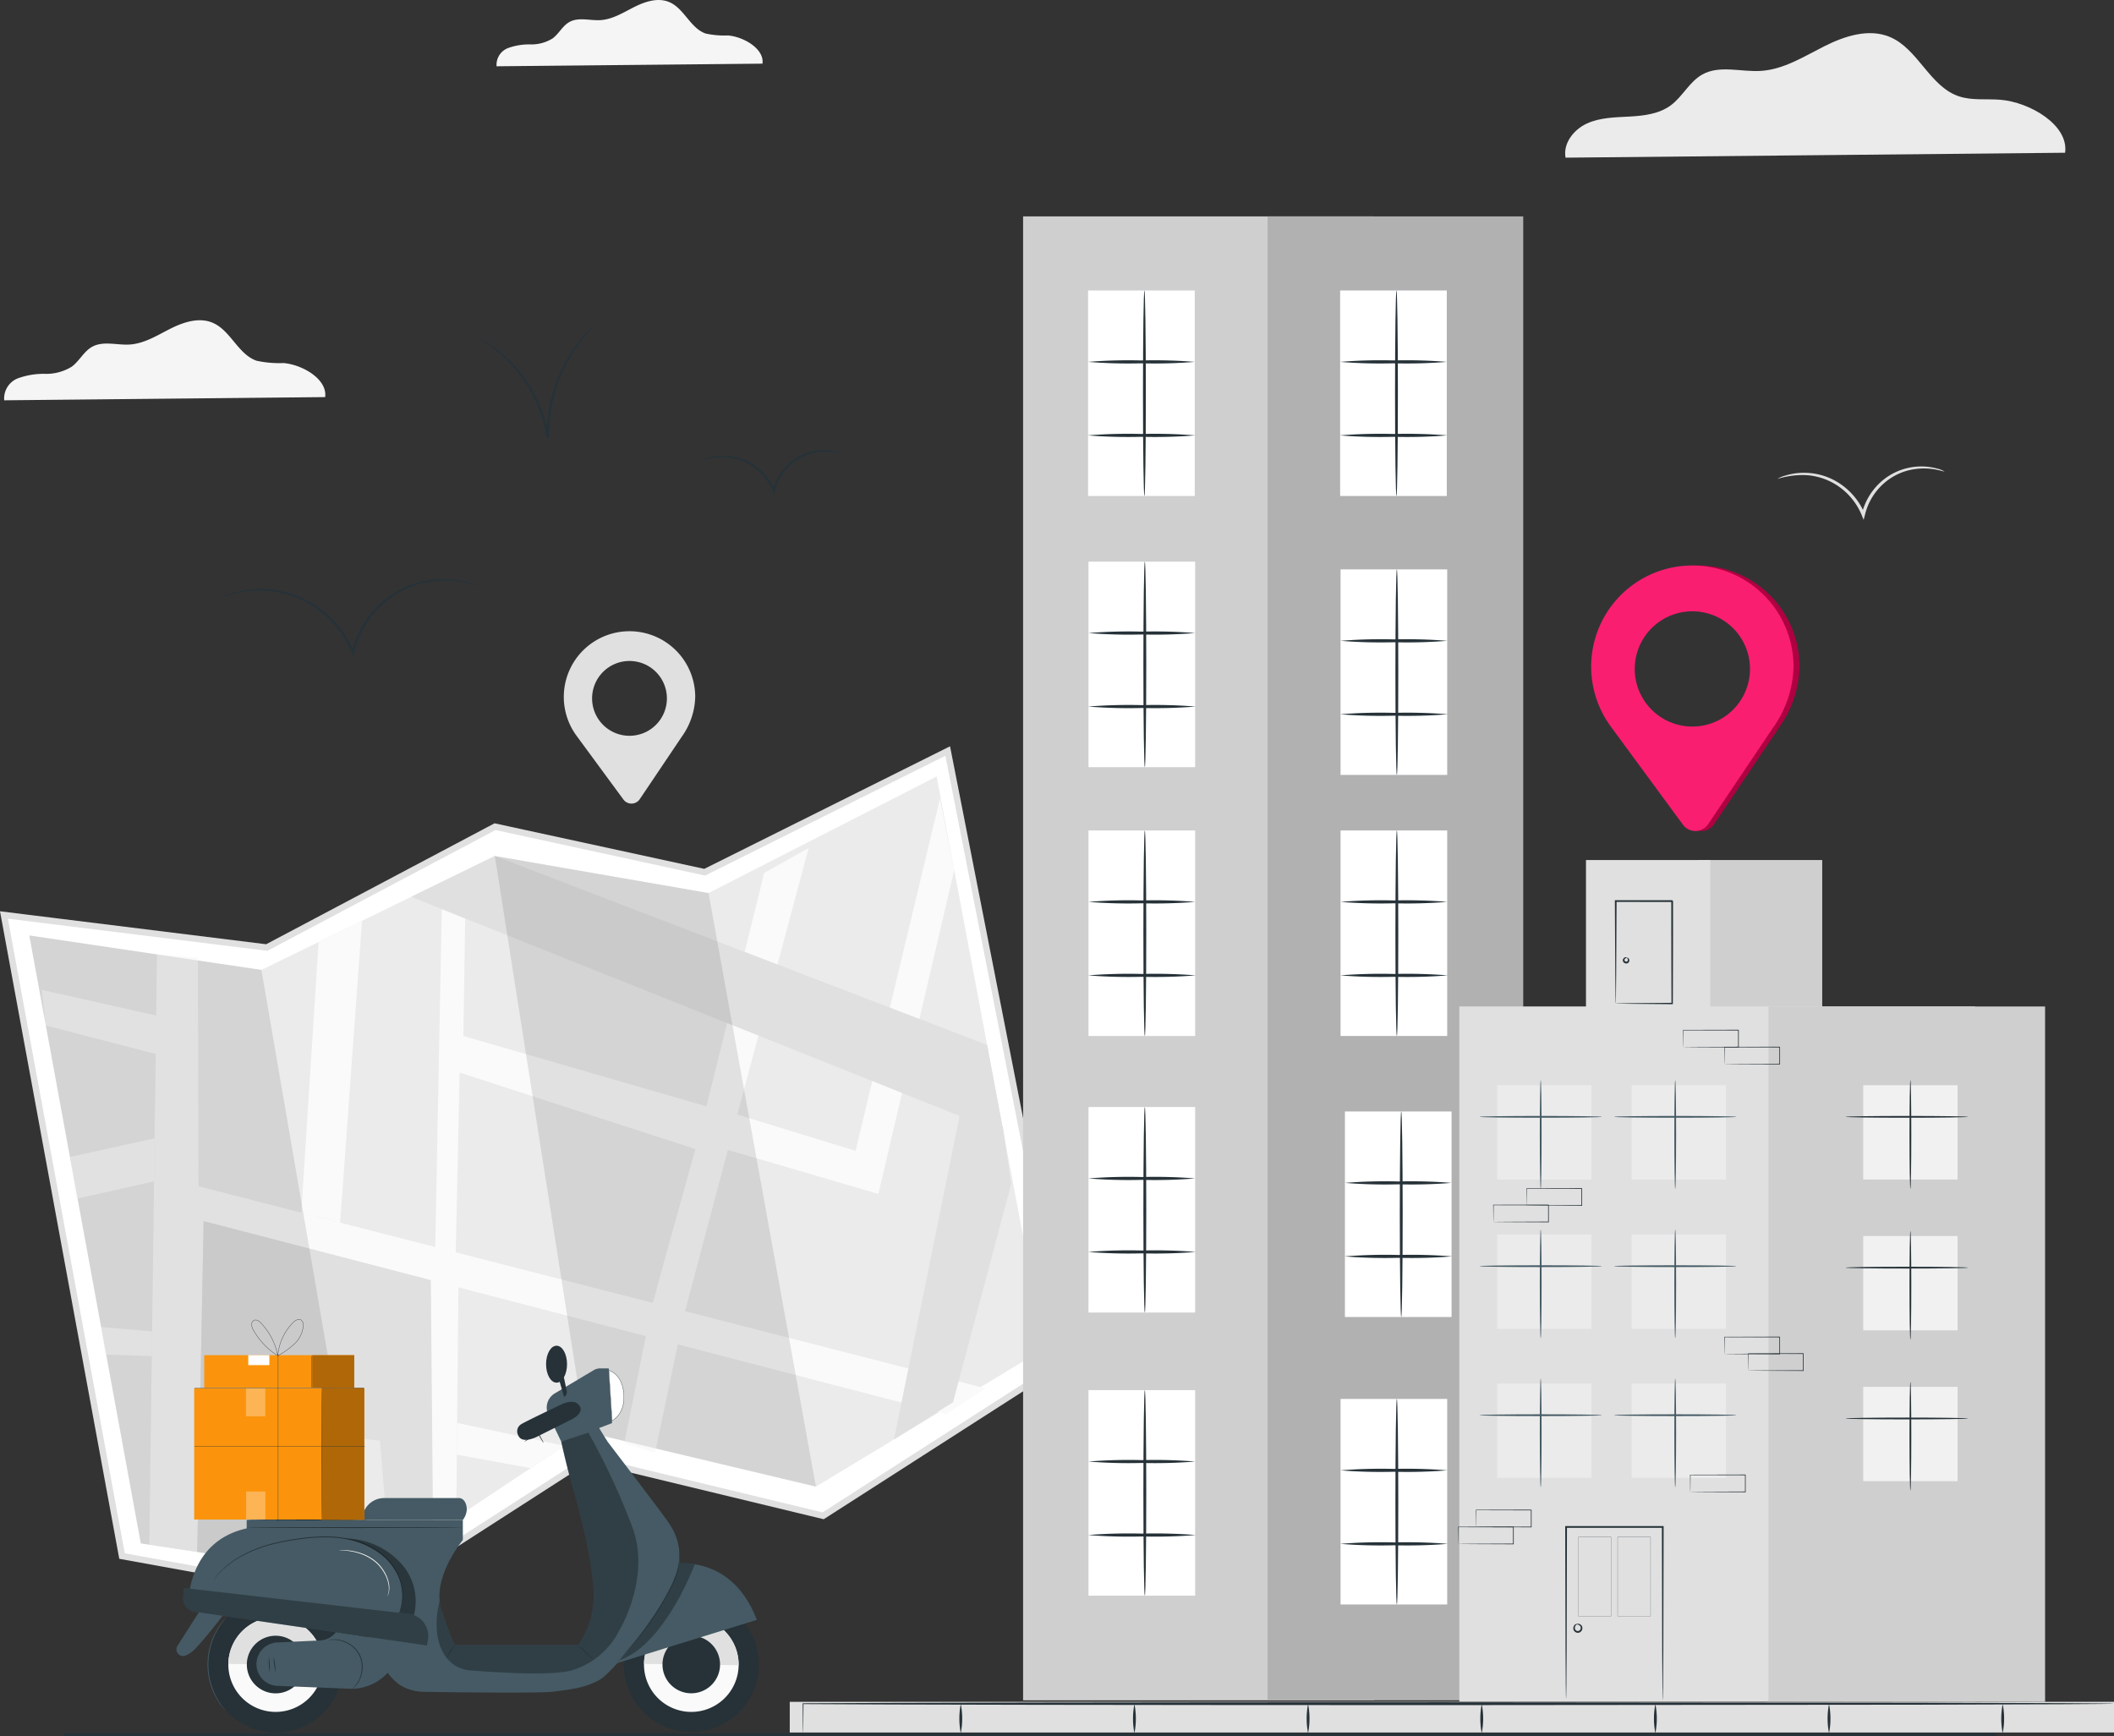 <svg xmlns="http://www.w3.org/2000/svg" width="330.566" height="271.517" viewBox="0 0 330.566 271.517">
  <rect x="0" y="0" width="330.566" height="271.517" fill="#333333" stroke="none"/>
  <g id="Group_61996" data-name="Group 61996" transform="translate(-45.95 -27.672)">
    <g id="Background_Complete" data-name="Background Complete" transform="translate(27.834 18.5)">
      <g id="Group_61997" data-name="Group 61997" transform="translate(106.278 107.878)">
        <g id="Group_61996-2" data-name="Group 61996">
          <path id="Path_44025" data-name="Path 44025" d="M181.238,88.384a10.269,10.269,0,0,0-8.094,16.265h0l.1.136.014.019,7.274,9.893a1.562,1.562,0,0,0,2.554-.053l6.574-9.774a11.129,11.129,0,0,0,2.1-6.218A10.272,10.272,0,0,0,181.238,88.384Zm.244,16.347a5.849,5.849,0,1,1,5.849-5.849A5.849,5.849,0,0,1,181.482,104.731Z" transform="translate(-171.21 -88.381)" fill="#e0e0e0"/>
        </g>
      </g>
      <g id="Group_61998" data-name="Group 61998" transform="translate(262.859 14.354)">
        <path id="Path_44026" data-name="Path 44026" d="M362.983,55.819c.6-4.342-5.53-7.914-10.135-8.285-2.2-.177-4.476.158-6.557-.567-4.507-1.571-6.307-7.394-10.706-9.249-3.287-1.387-7.073-.152-10.26,1.452s-6.338,3.624-9.9,3.851c-3.1.2-6.462-.951-9.172.563-2.019,1.128-3.077,3.455-4.939,4.827-1.82,1.343-4.2,1.628-6.456,1.751s-4.6.146-6.656,1.088-3.759,3.117-3.332,5.339Z" transform="translate(-284.805 -37.117)" fill="#ebebeb"/>
      </g>
      <g id="Group_61999" data-name="Group 61999" transform="translate(95.736 9.172)">
        <path id="Path_44027" data-name="Path 44027" d="M199.143,28.453c.318-2.311-2.943-4.212-5.394-4.409a13.849,13.849,0,0,1-3.49-.3c-2.4-.836-3.357-3.935-5.7-4.922-1.75-.739-3.765-.081-5.461.773s-3.373,1.928-5.268,2.049c-1.649.106-3.439-.506-4.881.3-1.076.6-1.638,1.839-2.629,2.569a6.272,6.272,0,0,1-3.436.932,9.669,9.669,0,0,0-3.543.578,2.8,2.8,0,0,0-1.773,2.842Z" transform="translate(-157.536 -18.5)" fill="#f5f5f5"/>
      </g>
      <g id="Group_62000" data-name="Group 62000" transform="translate(18.731 59.256)">
        <path id="Path_44028" data-name="Path 44028" d="M87.8,77.8c.384-2.79-3.553-5.085-6.511-5.323a16.777,16.777,0,0,1-4.213-.364c-2.9-1.009-4.052-4.75-6.878-5.942-2.112-.891-4.544-.1-6.592.933s-4.072,2.328-6.36,2.474c-1.99.127-4.151-.611-5.892.362-1.3.724-1.977,2.219-3.173,3.1a7.576,7.576,0,0,1-4.148,1.125,11.675,11.675,0,0,0-4.277.7A3.379,3.379,0,0,0,37.616,78.3Z" transform="translate(-37.573 -65.789)" fill="#f5f5f5"/>
      </g>
      <g id="Group_62002" data-name="Group 62002" transform="translate(296.061 82.105)">
        <g id="Group_62001" data-name="Group 62001">
          <path id="Path_44029" data-name="Path 44029" d="M462.932,75.2c-.015.042-.444-.116-1.241-.277a10.068,10.068,0,0,0-3.409-.09,9.219,9.219,0,0,0-4.562,2,9.511,9.511,0,0,0-3.213,5.119l-.015.057-.2.759-.291-.72a10.24,10.24,0,0,0-3.853-4.668,9.958,9.958,0,0,0-4.715-1.6,13.088,13.088,0,0,0-4.617.587,3.938,3.938,0,0,1,1.173-.51,9.867,9.867,0,0,1,3.467-.438,10.038,10.038,0,0,1,4.947,1.566,10.51,10.51,0,0,1,4.072,4.872l-.486.039.015-.059a9.814,9.814,0,0,1,3.415-5.37,9.477,9.477,0,0,1,8.313-1.735A3.881,3.881,0,0,1,462.932,75.2Z" transform="translate(-436.82 -74.408)" fill="#e0e0e0"/>
        </g>
      </g>
      <g id="Group_62003" data-name="Group 62003" transform="translate(18.731 126.612)">
        <path id="Path_44030" data-name="Path 44030" d="M33.364,137.371,51.829,237.618l38.412,6.966,34.412-22.147,36.81,8.888,38.167-24.489-18.686-95.1-38,18.949-32.786-7.122-35.695,18.9Z" transform="translate(-33.364 -111.736)" fill="#fff" stroke="#e0e0e0" stroke-miterlimit="10" stroke-width="1"/>
        <path id="Path_44031" data-name="Path 44031" d="M41.054,144.308l17.437,95.07L93.7,244.707l34.318-22.783,36.036,8.576,35.7-21.571-16.817-89.477-35.673,18.224-33.422-5.792L77.351,149.7l-16.33-2.424Z" transform="translate(-37.087 -115.472)" fill="#ebebeb"/>
        <path id="Path_44032" data-name="Path 44032" d="M85.035,173.9l.1,35.751,123.05,31.587-6.131,4.044L85.938,215.1l-1,51.732L77.448,265.7l1.2-92.309Z" transform="translate(-54.709 -141.588)" fill="#fafafa"/>
        <path id="Path_44033" data-name="Path 44033" d="M44.776,184.129l18.486,4.154-.64,5.872-17.183-4.449Z" transform="translate(-38.89 -146.789)" fill="#fafafa"/>
        <path id="Path_44034" data-name="Path 44034" d="M53.373,232.07l13.24-2.918-.087,6.727L54.332,238.61Z" transform="translate(-43.052 -168.589)" fill="#fafafa"/>
        <path id="Path_44035" data-name="Path 44035" d="M62.825,286.345l7.974.7-.05,3.85-7.292-.236Z" transform="translate(-47.629 -196.282)" fill="#fafafa"/>
        <path id="Path_44036" data-name="Path 44036" d="M91.963,305.984l10.2,1.544,2.356-20.582,16.02,1.632,1.536,18.928,6.773-4.5-.14-39.467-35.743-9.29Z" transform="translate(-61.738 -180.742)" fill="#e0e0e0"/>
        <path id="Path_44037" data-name="Path 44037" d="M167.083,271.847l-.2,21.2-.138,14.8-3.618,2.4-.371-41.043Z" transform="translate(-96.017 -187.984)" fill="#fafafa"/>
        <path id="Path_44038" data-name="Path 44038" d="M187.482,319.006l-16.767-3.577-.046,4.965,11.541,2.112Z" transform="translate(-99.847 -210.365)" fill="#fafafa"/>
        <path id="Path_44039" data-name="Path 44039" d="M126.212,166.518l-2.706,42.319,6.078,1.56,3.423-47.2Z" transform="translate(-77.011 -136.656)" fill="#fafafa"/>
        <path id="Path_44040" data-name="Path 44040" d="M164.123,203.533l1.026-52.842,3.656,1.46-.284,18.384,38.009,11.006,9.03-36.514,6.955-3.887-11.127,41.537-8.613,32.4s-5.019-1.166-4.841-1.991,6.873-24.875,6.873-24.875l-36.868-11.955-.665,30.378Z" transform="translate(-96.678 -125.974)" fill="#fafafa"/>
        <path id="Path_44041" data-name="Path 44041" d="M248.935,180.511l25.548,7.469,11.865-50.649-2.241-11.159-13.193,55.069L249.919,174.8Z" transform="translate(-137.744 -118.726)" fill="#fafafa"/>
        <path id="Path_44042" data-name="Path 44042" d="M221.422,301.789l4.257-21.17,5.05,1.206-4.49,21.416Z" transform="translate(-124.422 -193.509)" fill="#fafafa"/>
        <path id="Path_44043" data-name="Path 44043" d="M313.631,220.6,303.19,272.1l9.237-5.822,9.093-34.131-1.308-8.921Z" transform="translate(-164.014 -164.447)" fill="#e0e0e0"/>
        <path id="Path_44044" data-name="Path 44044" d="M77.351,173.031,93.7,268.041,58.49,262.713l-17.437-95.07Z" transform="translate(-37.087 -138.806)" opacity="0.1"/>
        <path id="Path_44045" data-name="Path 44045" d="M156.809,149.942l3.606,1.44,89.072,35.585L246.88,173.1,169.9,143.555Z" transform="translate(-93.136 -127.143)" fill="#e0e0e0"/>
        <path id="Path_44046" data-name="Path 44046" d="M182.181,143.555l14.174,90.039,36.036,8.576L215.6,149.346Z" transform="translate(-105.422 -127.143)" opacity="0.1"/>
      </g>
    </g>
    <g id="Floor" transform="translate(23.99 310.939)">
      <path id="Path_44048" data-name="Path 44048" d="M330.385,467.407H28.378v-.5H330.385Z" transform="translate(3.643 -479.157)" fill="#263238"/>
    </g>
    <g id="Birds" transform="translate(80.468 78.426)">
      <g id="Group_62010" data-name="Group 62010" transform="translate(0)">
        <g id="Group_62005" data-name="Group 62005" transform="translate(0 39.794)">
          <g id="Group_62004" data-name="Group 62004">
            <path id="Path_44049" data-name="Path 44049" d="M121.032,114.646c-.014.038-.665-.23-1.894-.5a15.126,15.126,0,0,0-5.287-.2,14.246,14.246,0,0,0-7.124,3.073A14.776,14.776,0,0,0,101.7,125l-.023.089-.147.57-.219-.541a15.873,15.873,0,0,0-6.021-7.27,15.367,15.367,0,0,0-7.352-2.451,16.273,16.273,0,0,0-5.253.481c-1.213.32-1.853.6-1.868.566a2.5,2.5,0,0,1,.457-.22,11.305,11.305,0,0,1,1.37-.489,15.7,15.7,0,0,1,12.838,1.818,16.08,16.08,0,0,1,6.186,7.423l-.366.03.023-.091a15,15,0,0,1,5.18-8.173,14.335,14.335,0,0,1,7.312-3.066,14.549,14.549,0,0,1,5.356.327,10.645,10.645,0,0,1,1.394.441A2.491,2.491,0,0,1,121.032,114.646Z" transform="translate(-80.815 -113.561)" fill="#263238"/>
          </g>
        </g>
        <g id="Group_62007" data-name="Group 62007" transform="translate(75.129 19.651)">
          <g id="Group_62006" data-name="Group 62006">
            <path id="Path_44050" data-name="Path 44050" d="M232.543,79.463c-.012.032-.374-.1-1.05-.243a8.45,8.45,0,0,0-2.892-.084,7.806,7.806,0,0,0-3.876,1.691,8.08,8.08,0,0,0-2.732,4.349l-.012.048-.147.57-.219-.541a8.682,8.682,0,0,0-3.275-3.964,8.44,8.44,0,0,0-4-1.355,9.132,9.132,0,0,0-2.876.236c-.667.165-1.024.31-1.036.279-.005-.012.079-.059.245-.137a5.7,5.7,0,0,1,.751-.285,8.6,8.6,0,0,1,7.113.965,8.891,8.891,0,0,1,3.439,4.117l-.366.03.013-.05a8.306,8.306,0,0,1,2.883-4.538,8.033,8.033,0,0,1,7.025-1.477,5.337,5.337,0,0,1,.765.259C232.462,79.406,232.547,79.451,232.543,79.463Z" transform="translate(-210.423 -78.811)" fill="#263238"/>
          </g>
        </g>
        <g id="Group_62009" data-name="Group 62009" transform="translate(40.542)">
          <g id="Group_62008" data-name="Group 62008">
            <path id="Path_44051" data-name="Path 44051" d="M168.73,44.911c.024.024-.361.414-1.016,1.152a24.947,24.947,0,0,0-2.48,3.349,24.42,24.42,0,0,0-3.684,13.036c0,.056,0,.112,0,.164l-.383.032a21.45,21.45,0,0,0-2.383-7.06,22.263,22.263,0,0,0-6.775-7.57c-.8-.555-1.268-.835-1.25-.865a1.532,1.532,0,0,1,.356.17c.223.13.57.294.977.57a19.653,19.653,0,0,1,3.255,2.6,21.555,21.555,0,0,1,6.2,12.1l-.383.031c0-.053,0-.11,0-.167A23.987,23.987,0,0,1,165,49.268a21.933,21.933,0,0,1,2.6-3.3c.334-.367.632-.616.819-.8A1.576,1.576,0,0,1,168.73,44.911Z" transform="translate(-150.756 -44.911)" fill="#263238"/>
          </g>
        </g>
      </g>
    </g>
    <g id="Buildings" transform="translate(169.442 61.51)">
      <g id="Group_62020" data-name="Group 62020" transform="translate(0 232.279)">
        <rect id="Rectangle_18145" data-name="Rectangle 18145" width="207.073" height="4.796" fill="#e0e0e0"/>
        <g id="Group_62019" data-name="Group 62019" transform="translate(2.023 0.066)">
          <g id="Group_62011" data-name="Group 62011">
            <path id="Path_44052" data-name="Path 44052" d="M219.72,380.47s-.011-.09-.016-.275-.008-.475-.015-.842c-.007-.773-.017-1.919-.031-3.483v-.062h.062c12.216-.093,52.482-.162,100.188-.162l74.107.066,22.457.072,6.105.042,1.588.022c.358.008.541.022.541.022s-.183.016-.541.023l-1.588.022-6.105.042-22.457.071-74.107.066c-47.706,0-87.973-.069-100.188-.161l.062-.062c-.013,1.564-.023,2.711-.03,3.483-.007.367-.012.642-.016.842S219.72,380.47,219.72,380.47Z" transform="translate(-219.658 -375.645)" fill="#263238"/>
          </g>
          <g id="Group_62012" data-name="Group 62012" transform="translate(24.498 0.279)">
            <path id="Path_44053" data-name="Path 44053" d="M251.657,376.007a11.708,11.708,0,0,1,0,4.554,11.708,11.708,0,0,1,0-4.554Z" transform="translate(-251.433 -376.007)" fill="#263238"/>
          </g>
          <g id="Group_62013" data-name="Group 62013" transform="translate(51.652 0.279)">
            <path id="Path_44054" data-name="Path 44054" d="M286.876,376.007a11.668,11.668,0,0,1,0,4.554,11.708,11.708,0,0,1,0-4.554Z" transform="translate(-286.652 -376.007)" fill="#263238"/>
          </g>
          <g id="Group_62014" data-name="Group 62014" transform="translate(78.805 0.279)">
            <path id="Path_44055" data-name="Path 44055" d="M322.095,376.007a11.668,11.668,0,0,1,0,4.554,11.708,11.708,0,0,1,0-4.554Z" transform="translate(-321.871 -376.007)" fill="#263238"/>
          </g>
          <g id="Group_62015" data-name="Group 62015" transform="translate(105.959 0.279)">
            <path id="Path_44056" data-name="Path 44056" d="M357.314,376.007a11.668,11.668,0,0,1,0,4.554,11.708,11.708,0,0,1,0-4.554Z" transform="translate(-357.09 -376.007)" fill="#263238"/>
          </g>
          <g id="Group_62016" data-name="Group 62016" transform="translate(133.113 0.279)">
            <path id="Path_44057" data-name="Path 44057" d="M392.533,376.007a11.705,11.705,0,0,1,0,4.554,11.668,11.668,0,0,1,0-4.554Z" transform="translate(-392.309 -376.007)" fill="#263238"/>
          </g>
          <g id="Group_62017" data-name="Group 62017" transform="translate(160.266 0.279)">
            <path id="Path_44058" data-name="Path 44058" d="M427.752,376.007a11.707,11.707,0,0,1,0,4.554,11.669,11.669,0,0,1,0-4.554Z" transform="translate(-427.528 -376.007)" fill="#263238"/>
          </g>
          <g id="Group_62018" data-name="Group 62018" transform="translate(187.421 0.279)">
            <path id="Path_44059" data-name="Path 44059" d="M462.972,376.007a11.708,11.708,0,0,1,0,4.554,11.707,11.707,0,0,1,0-4.554Z" transform="translate(-462.748 -376.007)" fill="#263238"/>
          </g>
        </g>
      </g>
      <g id="Group_62104" data-name="Group 62104" transform="translate(36.489)">
        <g id="Group_62021" data-name="Group 62021">
          <rect id="Rectangle_18146" data-name="Rectangle 18146" width="54.872" height="232.044" fill="#cfcfcf"/>
        </g>
        <g id="Group_62029" data-name="Group 62029" transform="translate(10.113 11.584)">
          <g id="Group_62022" data-name="Group 62022" transform="translate(0.049)">
            <rect id="Rectangle_18147" data-name="Rectangle 18147" width="16.678" height="32.138" fill="#fff"/>
          </g>
          <g id="Group_62024" data-name="Group 62024" transform="translate(8.634)">
            <g id="Group_62023" data-name="Group 62023">
              <path id="Path_44060" data-name="Path 44060" d="M288.9,121.449c-.123,0-.224-7.195-.224-16.068s.1-16.07.224-16.07.223,7.193.223,16.07S289.022,121.449,288.9,121.449Z" transform="translate(-288.676 -89.311)" fill="#263238"/>
            </g>
          </g>
          <g id="Group_62026" data-name="Group 62026" transform="translate(0.049 10.943)">
            <g id="Group_62025" data-name="Group 62025">
              <path id="Path_44061" data-name="Path 44061" d="M294.218,103.727a78.116,78.116,0,0,1-8.338.223,78.122,78.122,0,0,1-8.34-.223,78.128,78.128,0,0,1,8.34-.223A78.123,78.123,0,0,1,294.218,103.727Z" transform="translate(-277.54 -103.504)" fill="#263238"/>
            </g>
          </g>
          <g id="Group_62028" data-name="Group 62028" transform="translate(0 22.437)">
            <g id="Group_62027" data-name="Group 62027">
              <path id="Path_44062" data-name="Path 44062" d="M294.292,118.635a79.659,79.659,0,0,1-8.407.223,79.643,79.643,0,0,1-8.408-.223,79.4,79.4,0,0,1,8.408-.223A79.414,79.414,0,0,1,294.292,118.635Z" transform="translate(-277.477 -118.412)" fill="#263238"/>
            </g>
          </g>
        </g>
        <g id="Group_62037" data-name="Group 62037" transform="translate(10.177 53.987)">
          <g id="Group_62030" data-name="Group 62030" transform="translate(0.049 0)">
            <rect id="Rectangle_18148" data-name="Rectangle 18148" width="16.678" height="32.138" fill="#fff"/>
          </g>
          <g id="Group_62032" data-name="Group 62032" transform="translate(8.635)">
            <g id="Group_62031" data-name="Group 62031">
              <path id="Path_44063" data-name="Path 44063" d="M288.984,176.447c-.123,0-.223-7.2-.223-16.069s.1-16.07.223-16.07.223,7.193.223,16.07S289.107,176.447,288.984,176.447Z" transform="translate(-288.761 -144.308)" fill="#263238"/>
            </g>
          </g>
          <g id="Group_62034" data-name="Group 62034" transform="translate(0.049 10.943)">
            <g id="Group_62033" data-name="Group 62033">
              <path id="Path_44064" data-name="Path 44064" d="M294.3,158.724a78,78,0,0,1-8.339.224,77.986,77.986,0,0,1-8.339-.224,78.363,78.363,0,0,1,8.339-.223A78.375,78.375,0,0,1,294.3,158.724Z" transform="translate(-277.625 -158.501)" fill="#263238"/>
            </g>
          </g>
          <g id="Group_62036" data-name="Group 62036" transform="translate(0 22.437)">
            <g id="Group_62035" data-name="Group 62035">
              <path id="Path_44065" data-name="Path 44065" d="M294.376,173.632a79.393,79.393,0,0,1-8.407.223,79.4,79.4,0,0,1-8.408-.223,79.411,79.411,0,0,1,8.408-.223A79.4,79.4,0,0,1,294.376,173.632Z" transform="translate(-277.561 -173.409)" fill="#263238"/>
            </g>
          </g>
        </g>
        <g id="Group_62045" data-name="Group 62045" transform="translate(10.177 96.023)">
          <g id="Group_62038" data-name="Group 62038" transform="translate(0.049 0)">
            <rect id="Rectangle_18149" data-name="Rectangle 18149" width="16.678" height="32.138" fill="#fff"/>
          </g>
          <g id="Group_62040" data-name="Group 62040" transform="translate(8.635)">
            <g id="Group_62039" data-name="Group 62039">
              <path id="Path_44066" data-name="Path 44066" d="M288.984,230.969c-.123,0-.223-7.195-.223-16.068s.1-16.071.223-16.071.223,7.194.223,16.071S289.107,230.969,288.984,230.969Z" transform="translate(-288.761 -198.83)" fill="#263238"/>
            </g>
          </g>
          <g id="Group_62042" data-name="Group 62042" transform="translate(0.049 10.943)">
            <g id="Group_62041" data-name="Group 62041">
              <path id="Path_44067" data-name="Path 44067" d="M294.3,213.246a77.99,77.99,0,0,1-8.339.224,77.979,77.979,0,0,1-8.339-.224,78.368,78.368,0,0,1,8.339-.223A78.38,78.38,0,0,1,294.3,213.246Z" transform="translate(-277.625 -213.023)" fill="#263238"/>
            </g>
          </g>
          <g id="Group_62044" data-name="Group 62044" transform="translate(0 22.437)">
            <g id="Group_62043" data-name="Group 62043">
              <path id="Path_44068" data-name="Path 44068" d="M294.376,228.154a79.4,79.4,0,0,1-8.407.223,79.411,79.411,0,0,1-8.408-.223,79.411,79.411,0,0,1,8.408-.223A79.4,79.4,0,0,1,294.376,228.154Z" transform="translate(-277.561 -227.931)" fill="#263238"/>
            </g>
          </g>
        </g>
        <g id="Group_62053" data-name="Group 62053" transform="translate(10.177 139.27)">
          <g id="Group_62046" data-name="Group 62046" transform="translate(0.049)">
            <rect id="Rectangle_18150" data-name="Rectangle 18150" width="16.678" height="32.138" fill="#fff"/>
          </g>
          <g id="Group_62048" data-name="Group 62048" transform="translate(8.635 0)">
            <g id="Group_62047" data-name="Group 62047">
              <path id="Path_44069" data-name="Path 44069" d="M288.984,287.061c-.123,0-.223-7.195-.223-16.068s.1-16.07.223-16.07.223,7.193.223,16.07S289.107,287.061,288.984,287.061Z" transform="translate(-288.761 -254.923)" fill="#263238"/>
            </g>
          </g>
          <g id="Group_62050" data-name="Group 62050" transform="translate(0.049 10.943)">
            <g id="Group_62049" data-name="Group 62049">
              <path id="Path_44070" data-name="Path 44070" d="M294.3,269.339a78.133,78.133,0,0,1-8.339.223,78.121,78.121,0,0,1-8.339-.223,78.121,78.121,0,0,1,8.339-.223A78.133,78.133,0,0,1,294.3,269.339Z" transform="translate(-277.625 -269.116)" fill="#263238"/>
            </g>
          </g>
          <g id="Group_62052" data-name="Group 62052" transform="translate(0 22.436)">
            <g id="Group_62051" data-name="Group 62051">
              <path id="Path_44071" data-name="Path 44071" d="M294.376,284.247a79.647,79.647,0,0,1-8.407.223,79.657,79.657,0,0,1-8.408-.223,79.276,79.276,0,0,1,8.408-.224A79.266,79.266,0,0,1,294.376,284.247Z" transform="translate(-277.561 -284.023)" fill="#263238"/>
            </g>
          </g>
        </g>
        <g id="Group_62054" data-name="Group 62054" transform="translate(38.227)">
          <rect id="Rectangle_18151" data-name="Rectangle 18151" width="39.98" height="232.044" fill="#b1b1b1"/>
        </g>
        <g id="Group_62063" data-name="Group 62063" transform="translate(49.527 11.584)">
          <g id="Group_62056" data-name="Group 62056" transform="translate(0.049)">
            <rect id="Rectangle_18153" data-name="Rectangle 18153" width="16.678" height="32.138" fill="#fff"/>
          </g>
          <g id="Group_62058" data-name="Group 62058" transform="translate(8.634)">
            <g id="Group_62057" data-name="Group 62057">
              <path id="Path_44072" data-name="Path 44072" d="M340.021,121.449c-.123,0-.224-7.195-.224-16.068s.1-16.07.224-16.07.223,7.193.223,16.07S340.143,121.449,340.021,121.449Z" transform="translate(-339.797 -89.311)" fill="#263238"/>
            </g>
          </g>
          <g id="Group_62060" data-name="Group 62060" transform="translate(0.049 10.943)">
            <g id="Group_62059" data-name="Group 62059">
              <path id="Path_44073" data-name="Path 44073" d="M345.339,103.727a78.116,78.116,0,0,1-8.338.223,78.122,78.122,0,0,1-8.34-.223A78.128,78.128,0,0,1,337,103.5,78.123,78.123,0,0,1,345.339,103.727Z" transform="translate(-328.661 -103.504)" fill="#263238"/>
            </g>
          </g>
          <g id="Group_62062" data-name="Group 62062" transform="translate(0 22.437)">
            <g id="Group_62061" data-name="Group 62061">
              <path id="Path_44074" data-name="Path 44074" d="M345.413,118.635a79.667,79.667,0,0,1-8.408.223,79.634,79.634,0,0,1-8.407-.223,79.39,79.39,0,0,1,8.407-.223A79.423,79.423,0,0,1,345.413,118.635Z" transform="translate(-328.598 -118.412)" fill="#263238"/>
            </g>
          </g>
        </g>
        <g id="Group_62071" data-name="Group 62071" transform="translate(49.591 55.199)">
          <g id="Group_62064" data-name="Group 62064" transform="translate(0.049 0)">
            <rect id="Rectangle_18154" data-name="Rectangle 18154" width="16.678" height="32.138" fill="#fff"/>
          </g>
          <g id="Group_62066" data-name="Group 62066" transform="translate(8.635)">
            <g id="Group_62065" data-name="Group 62065">
              <path id="Path_44075" data-name="Path 44075" d="M340.1,178.02c-.123,0-.223-7.195-.223-16.069s.1-16.07.223-16.07.223,7.193.223,16.07S340.228,178.02,340.1,178.02Z" transform="translate(-339.882 -145.881)" fill="#263238"/>
            </g>
          </g>
          <g id="Group_62068" data-name="Group 62068" transform="translate(0.049 10.943)">
            <g id="Group_62067" data-name="Group 62067">
              <path id="Path_44076" data-name="Path 44076" d="M345.423,160.3a78.112,78.112,0,0,1-8.338.223,78.122,78.122,0,0,1-8.339-.223,78.364,78.364,0,0,1,8.339-.223A78.354,78.354,0,0,1,345.423,160.3Z" transform="translate(-328.746 -160.074)" fill="#263238"/>
            </g>
          </g>
          <g id="Group_62070" data-name="Group 62070" transform="translate(0 22.437)">
            <g id="Group_62069" data-name="Group 62069">
              <path id="Path_44077" data-name="Path 44077" d="M345.5,175.2a79.394,79.394,0,0,1-8.407.223,79.4,79.4,0,0,1-8.408-.223,79.41,79.41,0,0,1,8.408-.223A79.4,79.4,0,0,1,345.5,175.2Z" transform="translate(-328.682 -174.982)" fill="#263238"/>
            </g>
          </g>
        </g>
        <g id="Group_62079" data-name="Group 62079" transform="translate(49.591 96.023)">
          <g id="Group_62072" data-name="Group 62072" transform="translate(0.049 0)">
            <rect id="Rectangle_18155" data-name="Rectangle 18155" width="16.678" height="32.138" fill="#fff"/>
          </g>
          <g id="Group_62074" data-name="Group 62074" transform="translate(8.635)">
            <g id="Group_62073" data-name="Group 62073">
              <path id="Path_44078" data-name="Path 44078" d="M340.1,230.969c-.123,0-.223-7.195-.223-16.068s.1-16.071.223-16.071.223,7.194.223,16.071S340.228,230.969,340.1,230.969Z" transform="translate(-339.882 -198.83)" fill="#263238"/>
            </g>
          </g>
          <g id="Group_62076" data-name="Group 62076" transform="translate(0.049 10.943)">
            <g id="Group_62075" data-name="Group 62075">
              <path id="Path_44079" data-name="Path 44079" d="M345.423,213.246a77.969,77.969,0,0,1-8.338.224,77.979,77.979,0,0,1-8.339-.224,78.369,78.369,0,0,1,8.339-.223A78.359,78.359,0,0,1,345.423,213.246Z" transform="translate(-328.746 -213.023)" fill="#263238"/>
            </g>
          </g>
          <g id="Group_62078" data-name="Group 62078" transform="translate(0 22.437)">
            <g id="Group_62077" data-name="Group 62077">
              <path id="Path_44080" data-name="Path 44080" d="M345.5,228.154a79.4,79.4,0,0,1-8.407.223,79.41,79.41,0,0,1-8.408-.223,79.41,79.41,0,0,1,8.408-.223A79.4,79.4,0,0,1,345.5,228.154Z" transform="translate(-328.682 -227.931)" fill="#263238"/>
            </g>
          </g>
        </g>
        <g id="Group_62087" data-name="Group 62087" transform="translate(50.273 139.966)">
          <g id="Group_62080" data-name="Group 62080" transform="translate(0.049 0)">
            <rect id="Rectangle_18156" data-name="Rectangle 18156" width="16.678" height="32.138" fill="#fff"/>
          </g>
          <g id="Group_62082" data-name="Group 62082" transform="translate(8.635)">
            <g id="Group_62081" data-name="Group 62081">
              <path id="Path_44081" data-name="Path 44081" d="M340.989,287.965c-.123,0-.223-7.195-.223-16.069s.1-16.07.223-16.07.223,7.193.223,16.07S341.111,287.965,340.989,287.965Z" transform="translate(-340.766 -255.826)" fill="#263238"/>
            </g>
          </g>
          <g id="Group_62084" data-name="Group 62084" transform="translate(0.049 10.943)">
            <g id="Group_62083" data-name="Group 62083">
              <path id="Path_44082" data-name="Path 44082" d="M346.307,270.242a78.123,78.123,0,0,1-8.338.223,78.109,78.109,0,0,1-8.339-.223,78.351,78.351,0,0,1,8.339-.223A78.366,78.366,0,0,1,346.307,270.242Z" transform="translate(-329.63 -270.019)" fill="#263238"/>
            </g>
          </g>
          <g id="Group_62086" data-name="Group 62086" transform="translate(0 22.437)">
            <g id="Group_62085" data-name="Group 62085">
              <path id="Path_44083" data-name="Path 44083" d="M346.381,285.15a79.414,79.414,0,0,1-8.407.223,79.4,79.4,0,0,1-8.408-.223,79.4,79.4,0,0,1,8.408-.223A79.414,79.414,0,0,1,346.381,285.15Z" transform="translate(-329.566 -284.927)" fill="#263238"/>
            </g>
          </g>
        </g>
        <g id="Group_62095" data-name="Group 62095" transform="translate(10.177 183.538)">
          <g id="Group_62088" data-name="Group 62088" transform="translate(0.049)">
            <rect id="Rectangle_18157" data-name="Rectangle 18157" width="16.678" height="32.138" fill="#fff"/>
          </g>
          <g id="Group_62090" data-name="Group 62090" transform="translate(8.635 0)">
            <g id="Group_62089" data-name="Group 62089">
              <path id="Path_44084" data-name="Path 44084" d="M288.984,344.479c-.123,0-.223-7.195-.223-16.068s.1-16.07.223-16.07.223,7.193.223,16.07S289.107,344.479,288.984,344.479Z" transform="translate(-288.761 -312.341)" fill="#263238"/>
            </g>
          </g>
          <g id="Group_62092" data-name="Group 62092" transform="translate(0.049 10.943)">
            <g id="Group_62091" data-name="Group 62091">
              <path id="Path_44085" data-name="Path 44085" d="M294.3,326.757a78.123,78.123,0,0,1-8.339.223,78.111,78.111,0,0,1-8.339-.223,78.111,78.111,0,0,1,8.339-.223A78.123,78.123,0,0,1,294.3,326.757Z" transform="translate(-277.625 -326.534)" fill="#263238"/>
            </g>
          </g>
          <g id="Group_62094" data-name="Group 62094" transform="translate(0 22.436)">
            <g id="Group_62093" data-name="Group 62093">
              <path id="Path_44086" data-name="Path 44086" d="M294.376,341.664a79.266,79.266,0,0,1-8.407.224,79.276,79.276,0,0,1-8.408-.224,79.661,79.661,0,0,1,8.408-.223A79.651,79.651,0,0,1,294.376,341.664Z" transform="translate(-277.561 -341.441)" fill="#263238"/>
            </g>
          </g>
        </g>
        <g id="Group_62103" data-name="Group 62103" transform="translate(49.591 184.916)">
          <g id="Group_62096" data-name="Group 62096" transform="translate(0.049)">
            <rect id="Rectangle_18158" data-name="Rectangle 18158" width="16.678" height="32.138" fill="#fff"/>
          </g>
          <g id="Group_62098" data-name="Group 62098" transform="translate(8.635 0)">
            <g id="Group_62097" data-name="Group 62097">
              <path id="Path_44087" data-name="Path 44087" d="M340.1,346.266c-.123,0-.223-7.195-.223-16.068s.1-16.07.223-16.07.223,7.193.223,16.07S340.228,346.266,340.1,346.266Z" transform="translate(-339.882 -314.128)" fill="#263238"/>
            </g>
          </g>
          <g id="Group_62100" data-name="Group 62100" transform="translate(0.049 10.942)">
            <g id="Group_62099" data-name="Group 62099">
              <path id="Path_44088" data-name="Path 44088" d="M345.423,328.544a78.344,78.344,0,0,1-8.338.223,78.354,78.354,0,0,1-8.339-.223,77.989,77.989,0,0,1,8.339-.224A77.979,77.979,0,0,1,345.423,328.544Z" transform="translate(-328.746 -328.32)" fill="#263238"/>
            </g>
          </g>
          <g id="Group_62102" data-name="Group 62102" transform="translate(0 22.436)">
            <g id="Group_62101" data-name="Group 62101">
              <path id="Path_44089" data-name="Path 44089" d="M345.5,343.451a79.262,79.262,0,0,1-8.407.224,79.27,79.27,0,0,1-8.408-.224,79.656,79.656,0,0,1,8.408-.223A79.648,79.648,0,0,1,345.5,343.451Z" transform="translate(-328.682 -343.228)" fill="#263238"/>
            </g>
          </g>
        </g>
      </g>
      <g id="Group_62195" data-name="Group 62195" transform="translate(104.511 100.647)">
        <g id="Group_62112" data-name="Group 62112" transform="translate(19.997)">
          <g id="Group_62105" data-name="Group 62105" transform="translate(17.494)">
            <rect id="Rectangle_18159" data-name="Rectangle 18159" width="19.446" height="28.105" transform="translate(19.446 28.105) rotate(180)" fill="#cfcfcf"/>
          </g>
          <g id="Group_62107" data-name="Group 62107">
            <rect id="Rectangle_18161" data-name="Rectangle 18161" width="19.446" height="28.105" transform="translate(19.446 28.105) rotate(180)" fill="#e0e0e0"/>
          </g>
          <g id="Group_62109" data-name="Group 62109" transform="translate(4.517 6.275)">
            <g id="Group_62108" data-name="Group 62108">
              <path id="Path_44090" data-name="Path 44090" d="M384.514,229.125a1.808,1.808,0,0,1-.016-.288c0-.218-.009-.506-.015-.867-.008-.79-.021-1.9-.036-3.293-.015-2.867-.037-6.877-.063-11.567v-.131h.131l8.824-.008c-.028-.032.265.267.141.143v2.271q0,1.124,0,2.217c0,1.456,0,2.867-.007,4.219-.008,2.7-.017,5.169-.024,7.305v.107h-.106l-6.481-.056-1.749-.027-.449-.012a.62.62,0,0,1-.146-.012,1.043,1.043,0,0,1,.167-.012l.469-.012,1.773-.027,6.415-.056-.106.106c-.007-2.136-.015-4.6-.024-7.305,0-1.352,0-2.763-.007-4.219q0-1.093,0-2.217v-2.271c-.125-.126.171.167.139.136l-8.824-.009.13-.13c-.025,4.654-.047,8.636-.063,11.481-.015,1.4-.027,2.525-.035,3.322-.007.373-.012.669-.016.894A2.771,2.771,0,0,1,384.514,229.125Z" transform="translate(-384.383 -212.967)" fill="#263238"/>
            </g>
          </g>
          <g id="Group_62111" data-name="Group 62111" transform="translate(5.766 15.204)">
            <g id="Group_62110" data-name="Group 62110">
              <path id="Path_44091" data-name="Path 44091" d="M386.652,224.632c0-.037.209-.035.319.224a.473.473,0,0,1-.62.628A.493.493,0,0,1,386,225a.5.5,0,0,1,.258-.4c.248-.133.416,0,.39.025s-.148.015-.278.137a.252.252,0,0,0,.071.451c.244.089.373-.126.338-.307S386.637,224.67,386.652,224.632Z" transform="translate(-386.003 -224.548)" fill="#263238"/>
            </g>
          </g>
        </g>
        <g id="Group_62170" data-name="Group 62170" transform="translate(0.192 22.896)">
          <g id="Group_62113" data-name="Group 62113">
            <rect id="Rectangle_18162" data-name="Rectangle 18162" width="80.637" height="108.684" transform="translate(80.637 108.684) rotate(180)" fill="#e0e0e0"/>
          </g>
          <g id="Group_62114" data-name="Group 62114" transform="translate(48.344 0)">
            <path id="Path_44092" data-name="Path 44092" d="M415.541,343.209l43.25.052V234.525h-43.25Z" transform="translate(-415.541 -234.525)" fill="#cfcfcf"/>
          </g>
          <g id="Group_62121" data-name="Group 62121" transform="translate(3.146 58.174)">
            <g id="Group_62116" data-name="Group 62116" transform="translate(2.769 0.794)">
              <rect id="Rectangle_18163" data-name="Rectangle 18163" width="14.75" height="14.75" transform="translate(14.75 14.75) rotate(180)" fill="#ebebeb"/>
            </g>
            <g id="Group_62118" data-name="Group 62118" transform="translate(9.44)">
              <g id="Group_62117" data-name="Group 62117">
                <path id="Path_44094" data-name="Path 44094" d="M369.3,327c-.077,0-.14-3.812-.14-8.512s.062-8.512.14-8.512.14,3.81.14,8.512S369.379,327,369.3,327Z" transform="translate(-369.162 -309.978)" fill="#455a64"/>
              </g>
            </g>
            <g id="Group_62120" data-name="Group 62120" transform="translate(0 5.6)">
              <g id="Group_62119" data-name="Group 62119">
                <path id="Path_44095" data-name="Path 44095" d="M356.918,317.381c0-.077,4.289-.14,9.579-.14s9.58.063,9.58.14-4.288.14-9.58.14S356.918,317.458,356.918,317.381Z" transform="translate(-356.918 -317.241)" fill="#455a64"/>
              </g>
            </g>
          </g>
          <g id="Group_62127" data-name="Group 62127" transform="translate(24.18 58.174)">
            <g id="Group_62122" data-name="Group 62122" transform="translate(2.77 0.794)">
              <rect id="Rectangle_18164" data-name="Rectangle 18164" width="14.75" height="14.75" transform="translate(14.75 14.75) rotate(180)" fill="#ebebeb"/>
            </g>
            <g id="Group_62124" data-name="Group 62124" transform="translate(9.44)">
              <g id="Group_62123" data-name="Group 62123">
                <path id="Path_44096" data-name="Path 44096" d="M396.584,327c-.078,0-.14-3.812-.14-8.512s.062-8.512.14-8.512.14,3.81.14,8.512S396.661,327,396.584,327Z" transform="translate(-396.444 -309.978)" fill="#455a64"/>
              </g>
            </g>
            <g id="Group_62126" data-name="Group 62126" transform="translate(0 5.6)">
              <g id="Group_62125" data-name="Group 62125">
                <path id="Path_44097" data-name="Path 44097" d="M384.2,317.381c0-.077,4.29-.14,9.58-.14s9.58.063,9.58.14-4.289.14-9.58.14S384.2,317.458,384.2,317.381Z" transform="translate(-384.2 -317.241)" fill="#455a64"/>
              </g>
            </g>
          </g>
          <g id="Group_62133" data-name="Group 62133" transform="translate(3.146 34.873)">
            <g id="Group_62128" data-name="Group 62128" transform="translate(2.769 0.794)">
              <rect id="Rectangle_18165" data-name="Rectangle 18165" width="14.75" height="14.75" transform="translate(14.75 14.75) rotate(180)" fill="#ebebeb"/>
            </g>
            <g id="Group_62130" data-name="Group 62130" transform="translate(9.44)">
              <g id="Group_62129" data-name="Group 62129">
                <path id="Path_44098" data-name="Path 44098" d="M369.3,296.781c-.077,0-.14-3.811-.14-8.511s.062-8.513.14-8.513.14,3.81.14,8.513S369.379,296.781,369.3,296.781Z" transform="translate(-369.162 -279.757)" fill="#455a64"/>
              </g>
            </g>
            <g id="Group_62132" data-name="Group 62132" transform="translate(0 5.6)">
              <g id="Group_62131" data-name="Group 62131">
                <path id="Path_44099" data-name="Path 44099" d="M356.918,287.161c0-.077,4.289-.14,9.579-.14s9.58.062,9.58.14-4.288.14-9.58.14S356.918,287.238,356.918,287.161Z" transform="translate(-356.918 -287.021)" fill="#455a64"/>
              </g>
            </g>
          </g>
          <g id="Group_62139" data-name="Group 62139" transform="translate(24.18 34.873)">
            <g id="Group_62134" data-name="Group 62134" transform="translate(2.77 0.794)">
              <rect id="Rectangle_18166" data-name="Rectangle 18166" width="14.75" height="14.75" transform="translate(14.75 14.75) rotate(180)" fill="#ebebeb"/>
            </g>
            <g id="Group_62136" data-name="Group 62136" transform="translate(9.44)">
              <g id="Group_62135" data-name="Group 62135">
                <path id="Path_44100" data-name="Path 44100" d="M396.584,296.781c-.078,0-.14-3.811-.14-8.511s.062-8.513.14-8.513.14,3.81.14,8.513S396.661,296.781,396.584,296.781Z" transform="translate(-396.444 -279.757)" fill="#455a64"/>
              </g>
            </g>
            <g id="Group_62138" data-name="Group 62138" transform="translate(0 5.6)">
              <g id="Group_62137" data-name="Group 62137">
                <path id="Path_44101" data-name="Path 44101" d="M384.2,287.161c0-.077,4.29-.14,9.58-.14s9.58.062,9.58.14-4.289.14-9.58.14S384.2,287.238,384.2,287.161Z" transform="translate(-384.2 -287.021)" fill="#455a64"/>
              </g>
            </g>
          </g>
          <g id="Group_62145" data-name="Group 62145" transform="translate(3.146 11.52)">
            <g id="Group_62140" data-name="Group 62140" transform="translate(2.769 0.794)">
              <rect id="Rectangle_18167" data-name="Rectangle 18167" width="14.75" height="14.75" transform="translate(14.75 14.75) rotate(180)" fill="#ebebeb"/>
            </g>
            <g id="Group_62142" data-name="Group 62142" transform="translate(9.44)">
              <g id="Group_62141" data-name="Group 62141">
                <path id="Path_44102" data-name="Path 44102" d="M369.3,266.491c-.077,0-.14-3.811-.14-8.512s.062-8.512.14-8.512.14,3.81.14,8.512S369.379,266.491,369.3,266.491Z" transform="translate(-369.162 -249.467)" fill="#455a64"/>
              </g>
            </g>
            <g id="Group_62144" data-name="Group 62144" transform="translate(0 5.6)">
              <g id="Group_62143" data-name="Group 62143">
                <path id="Path_44103" data-name="Path 44103" d="M356.918,256.87c0-.078,4.289-.14,9.579-.14s9.58.062,9.58.14-4.288.14-9.58.14S356.918,256.947,356.918,256.87Z" transform="translate(-356.918 -256.73)" fill="#455a64"/>
              </g>
            </g>
          </g>
          <g id="Group_62151" data-name="Group 62151" transform="translate(24.18 11.52)">
            <g id="Group_62146" data-name="Group 62146" transform="translate(2.77 0.794)">
              <rect id="Rectangle_18168" data-name="Rectangle 18168" width="14.75" height="14.75" transform="translate(14.75 14.75) rotate(180)" fill="#ebebeb"/>
            </g>
            <g id="Group_62148" data-name="Group 62148" transform="translate(9.44)">
              <g id="Group_62147" data-name="Group 62147">
                <path id="Path_44104" data-name="Path 44104" d="M396.584,266.491c-.078,0-.14-3.811-.14-8.512s.062-8.512.14-8.512.14,3.81.14,8.512S396.661,266.491,396.584,266.491Z" transform="translate(-396.444 -249.467)" fill="#455a64"/>
              </g>
            </g>
            <g id="Group_62150" data-name="Group 62150" transform="translate(0 5.6)">
              <g id="Group_62149" data-name="Group 62149">
                <path id="Path_44105" data-name="Path 44105" d="M384.2,256.87c0-.078,4.29-.14,9.58-.14s9.58.062,9.58.14-4.289.14-9.58.14S384.2,256.947,384.2,256.87Z" transform="translate(-384.2 -256.73)" fill="#455a64"/>
              </g>
            </g>
          </g>
          <g id="Group_62157" data-name="Group 62157" transform="translate(60.389 11.52)">
            <g id="Group_62152" data-name="Group 62152" transform="translate(2.77 0.794)" opacity="0.7">
              <rect id="Rectangle_18169" data-name="Rectangle 18169" width="14.75" height="14.75" transform="translate(14.75 14.75) rotate(180)" fill="#fff"/>
            </g>
            <g id="Group_62154" data-name="Group 62154" transform="translate(10.005)">
              <g id="Group_62153" data-name="Group 62153">
                <path id="Path_44106" data-name="Path 44106" d="M444.281,266.491c-.077,0-.14-3.811-.14-8.512s.062-8.512.14-8.512.14,3.81.14,8.512S444.358,266.491,444.281,266.491Z" transform="translate(-444.141 -249.467)" fill="#263238"/>
              </g>
            </g>
            <g id="Group_62156" data-name="Group 62156" transform="translate(0 5.6)">
              <g id="Group_62155" data-name="Group 62155">
                <path id="Path_44107" data-name="Path 44107" d="M431.164,256.87c0-.078,4.29-.14,9.58-.14s9.58.062,9.58.14-4.289.14-9.58.14S431.164,256.947,431.164,256.87Z" transform="translate(-431.164 -256.73)" fill="#263238"/>
              </g>
            </g>
          </g>
          <g id="Group_62163" data-name="Group 62163" transform="translate(60.389 35.103)">
            <g id="Group_62158" data-name="Group 62158" transform="translate(2.77 0.795)" opacity="0.7">
              <rect id="Rectangle_18170" data-name="Rectangle 18170" width="14.75" height="14.75" transform="translate(14.75 14.75) rotate(180)" fill="#fff"/>
            </g>
            <g id="Group_62160" data-name="Group 62160" transform="translate(10.005)">
              <g id="Group_62159" data-name="Group 62159">
                <path id="Path_44108" data-name="Path 44108" d="M444.281,297.079c-.077,0-.14-3.812-.14-8.512s.062-8.513.14-8.513.14,3.81.14,8.513S444.358,297.079,444.281,297.079Z" transform="translate(-444.141 -280.055)" fill="#263238"/>
              </g>
            </g>
            <g id="Group_62162" data-name="Group 62162" transform="translate(0 5.6)">
              <g id="Group_62161" data-name="Group 62161">
                <path id="Path_44109" data-name="Path 44109" d="M431.164,287.459c0-.078,4.29-.14,9.58-.14s9.58.062,9.58.14-4.289.14-9.58.14S431.164,287.536,431.164,287.459Z" transform="translate(-431.164 -287.319)" fill="#263238"/>
              </g>
            </g>
          </g>
          <g id="Group_62169" data-name="Group 62169" transform="translate(60.389 58.687)">
            <g id="Group_62164" data-name="Group 62164" transform="translate(2.77 0.795)" opacity="0.7">
              <rect id="Rectangle_18171" data-name="Rectangle 18171" width="14.75" height="14.75" transform="translate(14.75 14.75) rotate(180)" fill="#fff"/>
            </g>
            <g id="Group_62166" data-name="Group 62166" transform="translate(10.005)">
              <g id="Group_62165" data-name="Group 62165">
                <path id="Path_44110" data-name="Path 44110" d="M444.281,327.668c-.077,0-.14-3.812-.14-8.512s.062-8.513.14-8.513.14,3.81.14,8.513S444.358,327.668,444.281,327.668Z" transform="translate(-444.141 -310.644)" fill="#263238"/>
              </g>
            </g>
            <g id="Group_62168" data-name="Group 62168" transform="translate(0 5.6)">
              <g id="Group_62167" data-name="Group 62167">
                <path id="Path_44111" data-name="Path 44111" d="M431.164,318.048c0-.077,4.29-.14,9.58-.14s9.58.062,9.58.14-4.289.14-9.58.14S431.164,318.125,431.164,318.048Z" transform="translate(-431.164 -317.908)" fill="#263238"/>
              </g>
            </g>
          </g>
        </g>
        <g id="Group_62172" data-name="Group 62172" transform="translate(16.749 104.148)">
          <g id="Group_62171" data-name="Group 62171">
            <path id="Path_44112" data-name="Path 44112" d="M374.449,366.855a.5.5,0,0,1-.012-.132c0-.1-.008-.23-.012-.389-.005-.361-.013-.864-.023-1.507-.009-1.331-.023-3.237-.04-5.614-.012-4.8-.029-11.492-.049-19.162v-.136h.137l7.68,0,7.435,0h.137v.136c-.019,7.732-.036,14.489-.048,19.333-.018,2.4-.032,4.325-.041,5.671-.01.649-.018,1.158-.023,1.522-.005.162-.009.291-.012.394a.506.506,0,0,1-.012.133.559.559,0,0,1-.012-.133c0-.1-.007-.232-.012-.394-.005-.364-.013-.873-.023-1.522-.009-1.345-.023-3.271-.04-5.671-.012-4.844-.029-11.6-.049-19.333l.136.136-7.435,0-7.68,0,.136-.136c-.019,7.67-.036,14.365-.049,19.162-.017,2.377-.031,4.283-.04,5.614-.01.642-.018,1.146-.023,1.507,0,.16-.009.288-.012.389A.606.606,0,0,1,374.449,366.855Z" transform="translate(-374.312 -339.911)" fill="#263238"/>
          </g>
        </g>
        <g id="Group_62173" data-name="Group 62173" transform="translate(24.934 105.865)">
          <rect id="Rectangle_18172" data-name="Rectangle 18172" width="5.152" height="12.332" transform="translate(5.165 12.346) rotate(180)" fill="#e0e0e0"/>
          <path id="Path_44113" data-name="Path 44113" d="M390.107,354.5h-5.179V342.138h5.179Zm-5.152-.027h5.125v-12.3h-5.125Z" transform="translate(-384.928 -342.138)" fill="#263238"/>
        </g>
        <g id="Group_62174" data-name="Group 62174" transform="translate(18.774 105.865)">
          <rect id="Rectangle_18173" data-name="Rectangle 18173" width="5.152" height="12.332" transform="translate(5.165 12.346) rotate(180)" fill="#e0e0e0"/>
          <path id="Path_44114" data-name="Path 44114" d="M382.118,354.5h-5.179V342.138h5.179Zm-5.152-.027h5.125v-12.3h-5.125Z" transform="translate(-376.939 -342.138)" fill="#263238"/>
        </g>
        <g id="Group_62176" data-name="Group 62176" transform="translate(18.02 119.426)">
          <g id="Group_62175" data-name="Group 62175">
            <path id="Path_44115" data-name="Path 44115" d="M376.623,359.787c.009.044-.252.041-.372.333a.6.6,0,0,0,0,.495.492.492,0,0,0,.493.246.512.512,0,0,0,.372-.416.48.48,0,0,0-.174-.445c-.241-.205-.48-.153-.483-.2-.025-.024.238-.182.6.037a.674.674,0,0,1,.312.635.751.751,0,0,1-.574.658.731.731,0,0,1-.776-.4.764.764,0,0,1,.05-.7.541.541,0,0,1,.381-.274C376.568,359.743,376.624,359.771,376.623,359.787Z" transform="translate(-375.96 -359.726)" fill="#263238"/>
          </g>
        </g>
        <g id="Group_62178" data-name="Group 62178" transform="translate(2.792 101.575)">
          <g id="Group_62177" data-name="Group 62177">
            <path id="Path_44116" data-name="Path 44116" d="M356.245,339.285s0-.056-.008-.172c0-.147-.005-.316-.008-.516-.005-.5-.012-1.16-.02-1.962V336.6h.036l8.605-.02c.025.025-.055-.056.056.056h0v1.353q0,.664,0,1.3v.055h-.054l-6.176-.026-1.793-.015-.477-.008a1.135,1.135,0,0,1-.16-.007s.062,0,.173-.007l.488-.007,1.806-.015,6.139-.025-.055.054q0-.631,0-1.3v-1.353h0c.112.112.031.031.056.056l-8.605-.021.035-.035c-.008.794-.015,1.443-.019,1.941,0,.2-.006.375-.009.523C356.25,339.219,356.245,339.285,356.245,339.285Z" transform="translate(-356.209 -336.574)" fill="#263238"/>
          </g>
        </g>
        <g id="Group_62180" data-name="Group 62180" transform="translate(36.27 96.089)">
          <g id="Group_62179" data-name="Group 62179">
            <path id="Path_44117" data-name="Path 44117" d="M399.666,332.17s0-.056-.007-.173c0-.146-.005-.316-.009-.516,0-.5-.012-1.159-.019-1.961v-.035h.035l8.606-.021.056.056h0v1.352q0,.665,0,1.3v.055h-.055L402.1,332.2l-1.793-.015-.476-.007a1.347,1.347,0,0,1-.16-.007s.062,0,.174-.007l.488-.007,1.806-.015,6.138-.025-.054.054q0-.631,0-1.3,0-.332,0-.671v-.682h0l.056.055-8.606-.02.036-.035c-.008.794-.015,1.443-.02,1.941,0,.2-.006.375-.008.524C399.672,332.1,399.666,332.17,399.666,332.17Z" transform="translate(-399.631 -329.459)" fill="#263238"/>
          </g>
        </g>
        <g id="Group_62182" data-name="Group 62182" transform="translate(41.64 74.522)">
          <g id="Group_62181" data-name="Group 62181">
            <path id="Path_44118" data-name="Path 44118" d="M406.632,304.2s0-.056-.007-.173l-.009-.516c0-.5-.012-1.159-.019-1.961v-.036h.036l8.606-.02.056.056h0V302.9c0,.443,0,.876,0,1.3v.055h-.054l-6.176-.025-1.793-.015-.476-.007a1.344,1.344,0,0,1-.16-.007s.062,0,.174-.007l.488-.007,1.806-.015,6.139-.025-.055.054c0-.421,0-.854,0-1.3q0-.332,0-.671v-.681h0l.056.056-8.606-.02.036-.035c-.008.793-.015,1.443-.02,1.94l-.008.524C406.638,304.13,406.632,304.2,406.632,304.2Z" transform="translate(-406.596 -301.486)" fill="#263238"/>
          </g>
        </g>
        <g id="Group_62184" data-name="Group 62184" transform="translate(10.701 51.31)">
          <g id="Group_62183" data-name="Group 62183">
            <path id="Path_44119" data-name="Path 44119" d="M366.5,274.09s-.005-.056-.008-.173c0-.146-.005-.316-.008-.516-.005-.5-.012-1.159-.02-1.961V271.4h.036l8.605-.02.056.056h0v1.352c0,.443,0,.876,0,1.3v.055h-.054l-6.176-.025-1.793-.015-.477-.007a1.3,1.3,0,0,1-.16-.007s.062,0,.173-.007l.488-.007,1.806-.015,6.139-.025-.055.054c0-.421,0-.854,0-1.3v-1.352h0l.056.056-8.605-.02.035-.035c-.008.794-.015,1.443-.02,1.941l-.008.523C366.509,274.023,366.5,274.09,366.5,274.09Z" transform="translate(-366.468 -271.379)" fill="#263238"/>
          </g>
        </g>
        <g id="Group_62186" data-name="Group 62186" transform="translate(35.19 26.535)">
          <g id="Group_62185" data-name="Group 62185">
            <path id="Path_44120" data-name="Path 44120" d="M398.267,241.957s0-.056-.008-.173c0-.147-.005-.316-.008-.516,0-.5-.012-1.16-.019-1.961v-.036h.036l8.605-.02c.025.025-.055-.056.057.056h0v.682q0,.339,0,.671c0,.443,0,.876,0,1.3v.055h-.055l-6.176-.025-1.793-.015-.477-.007a1.321,1.321,0,0,1-.16-.007s.062,0,.173-.007l.488-.007,1.806-.015,6.139-.025-.054.055c0-.421,0-.854,0-1.3v-1.353h0c.112.111.03.031.055.056l-8.605-.02.035-.035c-.008.793-.015,1.443-.019,1.94,0,.2-.006.375-.008.524C398.272,241.89,398.267,241.957,398.267,241.957Z" transform="translate(-398.231 -239.245)" fill="#263238"/>
          </g>
        </g>
        <g id="Group_62188" data-name="Group 62188" transform="translate(5.486 53.876)">
          <g id="Group_62187" data-name="Group 62187">
            <path id="Path_44121" data-name="Path 44121" d="M359.74,277.419s0-.057-.008-.173l-.008-.516c-.005-.5-.012-1.16-.02-1.961v-.036h.036l8.605-.02c.025.025-.055-.056.057.056h0v1.352c0,.443,0,.876,0,1.3v.055h-.054l-6.176-.025-1.793-.015-.476-.007a1.328,1.328,0,0,1-.16-.007s.062,0,.173-.007l.488-.007,1.806-.015,6.139-.025-.054.055c0-.421,0-.854,0-1.3V274.77h0c.113.111.031.031.056.056l-8.605-.02.035-.035c-.008.793-.015,1.442-.019,1.94,0,.2-.006.375-.009.524C359.745,277.352,359.74,277.419,359.74,277.419Z" transform="translate(-359.704 -274.707)" fill="#263238"/>
          </g>
        </g>
        <g id="Group_62190" data-name="Group 62190" transform="translate(45.332 77.118)">
          <g id="Group_62189" data-name="Group 62189">
            <path id="Path_44122" data-name="Path 44122" d="M411.421,307.565s0-.057-.007-.173c0-.147-.005-.316-.009-.516,0-.5-.012-1.16-.019-1.962v-.035h.036l8.606-.02c.025.025-.056-.056.056.056h0v.682c0,.226,0,.45,0,.672,0,.443,0,.876,0,1.3v.054h-.055l-6.176-.025-1.793-.015-.476-.007a1.322,1.322,0,0,1-.16-.007s.062,0,.173-.007l.488-.007,1.806-.015,6.139-.025-.054.055c0-.421,0-.854,0-1.3v-1.353h0c.112.112.03.031.056.056l-8.606-.02.036-.036c-.008.794-.015,1.443-.02,1.941,0,.2-.006.375-.008.523C411.426,307.5,411.421,307.565,411.421,307.565Z" transform="translate(-411.385 -304.853)" fill="#263238"/>
          </g>
        </g>
        <g id="Group_62192" data-name="Group 62192" transform="translate(41.64 29.186)">
          <g id="Group_62191" data-name="Group 62191">
            <path id="Path_44123" data-name="Path 44123" d="M406.632,245.394s0-.056-.007-.173l-.009-.516c0-.5-.012-1.159-.019-1.961v-.036h.036l8.606-.02.056.056h0V244.1c0,.443,0,.876,0,1.3v.055h-.054l-6.176-.025-1.793-.015-.476-.007a1.344,1.344,0,0,1-.16-.007s.062,0,.174-.007l.488-.007,1.806-.015,6.139-.025-.055.054c0-.421,0-.854,0-1.3q0-.332,0-.671v-.682h0l.056.056-8.606-.02.036-.035c-.008.794-.015,1.443-.02,1.941l-.008.523C406.638,245.327,406.632,245.394,406.632,245.394Z" transform="translate(-406.596 -242.683)" fill="#263238"/>
          </g>
        </g>
        <g id="Group_62194" data-name="Group 62194" transform="translate(0 104.228)">
          <g id="Group_62193" data-name="Group 62193">
            <path id="Path_44124" data-name="Path 44124" d="M352.624,342.727s0-.057-.007-.173c0-.147-.006-.316-.009-.516,0-.5-.012-1.16-.019-1.962v-.035h.036l8.606-.02c.025.025-.055-.056.056.055h0v.682c0,.226,0,.45,0,.672,0,.443,0,.876,0,1.3v.054h-.055l-6.176-.025-1.793-.015-.476-.007a1.328,1.328,0,0,1-.16-.007s.062,0,.173-.007l.489-.007,1.8-.015,6.139-.025-.054.055c0-.421,0-.854,0-1.3v-1.353h0c.112.112.03.032.055.056l-8.606-.02.036-.036c-.009.794-.015,1.443-.02,1.941,0,.2-.006.375-.009.523C352.629,342.66,352.624,342.727,352.624,342.727Z" transform="translate(-352.588 -340.015)" fill="#263238"/>
          </g>
        </g>
      </g>
    </g>
    <g id="Address" transform="translate(274.291 116.098)">
      <g id="Group_62200" data-name="Group 62200">
        <g id="Group_62199" data-name="Group 62199" transform="translate(20.469)">
          <g id="Group_62196" data-name="Group 62196" transform="translate(0.938)">
            <path id="Path_44126" data-name="Path 44126" d="M396.24,72.458a15.82,15.82,0,0,0-12.468,25.056l0,0,.153.21.022.029,11.2,15.239a2.4,2.4,0,0,0,3.934-.082l10.127-15.056a17.137,17.137,0,0,0,3.231-9.579A15.824,15.824,0,0,0,396.24,72.458Zm.375,27.326a11.9,11.9,0,1,1,11.9-11.9A11.9,11.9,0,0,1,396.615,99.784Z" transform="translate(-380.792 -72.453)" fill="#af0041"/>
          </g>
          <g id="Group_62198" data-name="Group 62198">
            <path id="Path_44128" data-name="Path 44128" d="M395.023,72.458a15.819,15.819,0,0,0-12.468,25.056l0,0,.154.21.022.029,11.2,15.239a2.406,2.406,0,0,0,3.934-.082l10.127-15.056a17.142,17.142,0,0,0,3.23-9.579A15.824,15.824,0,0,0,395.023,72.458ZM395.4,97.64a9.01,9.01,0,1,1,9.01-9.01A9.01,9.01,0,0,1,395.4,97.64Z" transform="translate(-379.575 -72.453)" fill="#fa1e70"/>
          </g>
        </g>
      </g>
    </g>
    <g id="Character" transform="translate(70.218 176.668)">
      <g id="Group_62659" data-name="Group 62659" transform="translate(3.321 57.33)">
        <path id="Path_44134" data-name="Path 44134" d="M188.444,314.31a3.146,3.146,0,0,0,.562-.34c.337-.224.8-.541,1.3-.9l.255-.181-.1-.022c.271.473.514.888.695,1.182a2.525,2.525,0,0,0,.311.46,2.489,2.489,0,0,0-.234-.5c-.16-.306-.39-.728-.656-1.2l-.036-.064-.061.043-.255.18c-.5.357-.956.686-1.279.93A3.225,3.225,0,0,0,188.444,314.31Z" transform="translate(-134.045 -295.185)" fill="#263238"/>
        <g id="Group_62325" data-name="Group 62325" transform="translate(0 4.103)">
          <g id="Group_62231" data-name="Group 62231" transform="translate(69.279 38.629)">
            <g id="Group_62206" data-name="Group 62206" transform="translate(0 0)">
              <g id="Group_62205" data-name="Group 62205">
                <g id="Group_62204" data-name="Group 62204">
                  <g id="Group_62203" data-name="Group 62203">
                    <g id="Group_62202" data-name="Group 62202">
                      <g id="Group_62201" data-name="Group 62201">
                        <circle id="Ellipse_2786" data-name="Ellipse 2786" cx="10.534" cy="10.534" r="10.534" transform="matrix(0.068, -0.998, 0.998, 0.068, 0, 21.018)" fill="#263238"/>
                      </g>
                    </g>
                  </g>
                </g>
              </g>
            </g>
            <g id="Group_62212" data-name="Group 62212" transform="translate(0.696 11.051)">
              <g id="Group_62211" data-name="Group 62211">
                <g id="Group_62210" data-name="Group 62210">
                  <g id="Group_62209" data-name="Group 62209">
                    <g id="Group_62208" data-name="Group 62208">
                      <g id="Group_62207" data-name="Group 62207">
                        <path id="Path_44135" data-name="Path 44135" d="M236.815,425.232c0,.009,0,.018,0,.027a10.534,10.534,0,1,0,21.066.3c0-.009,0-.018,0-.027Z" transform="translate(-236.812 -425.232)" fill="#263238"/>
                      </g>
                    </g>
                  </g>
                </g>
              </g>
            </g>
            <g id="Group_62218" data-name="Group 62218" transform="translate(3.834 3.834)">
              <g id="Group_62217" data-name="Group 62217">
                <g id="Group_62216" data-name="Group 62216">
                  <g id="Group_62215" data-name="Group 62215">
                    <g id="Group_62214" data-name="Group 62214">
                      <g id="Group_62213" data-name="Group 62213">
                        <path id="Path_44136" data-name="Path 44136" d="M246.557,410.113a7.4,7.4,0,1,0,7.5-7.288A7.4,7.4,0,0,0,246.557,410.113Z" transform="translate(-246.557 -402.823)" fill="#fafafa"/>
                      </g>
                    </g>
                  </g>
                </g>
              </g>
            </g>
            <g id="Group_62224" data-name="Group 62224" transform="translate(3.835 3.834)">
              <g id="Group_62223" data-name="Group 62223">
                <g id="Group_62222" data-name="Group 62222">
                  <g id="Group_62221" data-name="Group 62221">
                    <g id="Group_62220" data-name="Group 62220">
                      <g id="Group_62219" data-name="Group 62219">
                        <path id="Path_44137" data-name="Path 44137" d="M254.06,402.824a7.4,7.4,0,0,0-7.5,7.288l14.79.213A7.4,7.4,0,0,0,254.06,402.824Z" transform="translate(-246.559 -402.823)" fill="#e0e0e0"/>
                      </g>
                    </g>
                  </g>
                </g>
              </g>
            </g>
            <g id="Group_62230" data-name="Group 62230" transform="translate(6.725 6.725)">
              <g id="Group_62229" data-name="Group 62229">
                <g id="Group_62228" data-name="Group 62228">
                  <g id="Group_62227" data-name="Group 62227">
                    <g id="Group_62226" data-name="Group 62226">
                      <g id="Group_62225" data-name="Group 62225">
                        <path id="Path_44138" data-name="Path 44138" d="M255.533,416.239a4.5,4.5,0,1,0,4.57-4.439A4.5,4.5,0,0,0,255.533,416.239Z" transform="translate(-255.533 -411.8)" fill="#263238"/>
                      </g>
                    </g>
                  </g>
                </g>
              </g>
            </g>
          </g>
          <g id="Group_62233" data-name="Group 62233" transform="translate(68.186 33.997)">
            <g id="Group_62232" data-name="Group 62232">
              <path id="Path_44139" data-name="Path 44139" d="M238.578,376.949s10.785-3.262,15.246,8.455l-22.569,6.99Z" transform="translate(-231.255 -376.532)" fill="#455a64"/>
            </g>
          </g>
          <g id="Group_62264" data-name="Group 62264" transform="translate(4.98 39.325)">
            <g id="Group_62239" data-name="Group 62239">
              <g id="Group_62238" data-name="Group 62238">
                <g id="Group_62237" data-name="Group 62237">
                  <g id="Group_62236" data-name="Group 62236">
                    <g id="Group_62235" data-name="Group 62235">
                      <g id="Group_62234" data-name="Group 62234">
                        <path id="Path_44140" data-name="Path 44140" d="M34.994,403.461A10.534,10.534,0,1,0,45.678,393.08,10.534,10.534,0,0,0,34.994,403.461Z" transform="translate(-34.993 -393.079)" fill="#263238"/>
                      </g>
                    </g>
                  </g>
                </g>
              </g>
            </g>
            <g id="Group_62245" data-name="Group 62245" transform="translate(0 10.355)">
              <g id="Group_62244" data-name="Group 62244">
                <g id="Group_62243" data-name="Group 62243">
                  <g id="Group_62242" data-name="Group 62242">
                    <g id="Group_62241" data-name="Group 62241">
                      <g id="Group_62240" data-name="Group 62240">
                        <path id="Path_44141" data-name="Path 44141" d="M35,425.232c0,.009,0,.018,0,.027a10.534,10.534,0,1,0,21.065.3c0-.009,0-.018,0-.027Z" transform="translate(-34.993 -425.232)" fill="#263238"/>
                      </g>
                    </g>
                  </g>
                </g>
              </g>
            </g>
            <g id="Group_62251" data-name="Group 62251" transform="translate(3.138 3.138)">
              <g id="Group_62250" data-name="Group 62250">
                <g id="Group_62249" data-name="Group 62249">
                  <g id="Group_62248" data-name="Group 62248">
                    <g id="Group_62247" data-name="Group 62247">
                      <g id="Group_62246" data-name="Group 62246">
                        <path id="Path_44142" data-name="Path 44142" d="M44.738,410.113a7.4,7.4,0,1,0,7.5-7.288A7.4,7.4,0,0,0,44.738,410.113Z" transform="translate(-44.738 -402.823)" fill="#fafafa"/>
                      </g>
                    </g>
                  </g>
                </g>
              </g>
            </g>
            <g id="Group_62257" data-name="Group 62257" transform="translate(3.139 3.138)">
              <g id="Group_62256" data-name="Group 62256">
                <g id="Group_62255" data-name="Group 62255">
                  <g id="Group_62254" data-name="Group 62254">
                    <g id="Group_62253" data-name="Group 62253">
                      <g id="Group_62252" data-name="Group 62252">
                        <path id="Path_44143" data-name="Path 44143" d="M52.241,402.824a7.4,7.4,0,0,0-7.5,7.288l14.789.213A7.4,7.4,0,0,0,52.241,402.824Z" transform="translate(-44.74 -402.823)" fill="#e0e0e0"/>
                      </g>
                    </g>
                  </g>
                </g>
              </g>
            </g>
            <g id="Group_62263" data-name="Group 62263" transform="translate(6.029 6.029)">
              <g id="Group_62262" data-name="Group 62262">
                <g id="Group_62261" data-name="Group 62261">
                  <g id="Group_62260" data-name="Group 62260">
                    <g id="Group_62259" data-name="Group 62259">
                      <g id="Group_62258" data-name="Group 62258">
                        <path id="Path_44144" data-name="Path 44144" d="M53.713,416.239a4.505,4.505,0,1,0,4.57-4.439A4.505,4.505,0,0,0,53.713,416.239Z" transform="translate(-53.713 -411.8)" fill="#263238"/>
                      </g>
                    </g>
                  </g>
                </g>
              </g>
            </g>
          </g>
          <g id="Group_62266" data-name="Group 62266" transform="translate(12.514 44.783)">
            <g id="Group_62265" data-name="Group 62265">
              <path id="Path_44145" data-name="Path 44145" d="M76.369,410.872c-.059.03-5.544-.848-5.544-.848h0a3.358,3.358,0,0,1-2.5,1.31c-2.369.113-4.686.218-6.692.308a3.4,3.4,0,0,0-3.242,3.538v0a3.4,3.4,0,0,0,3.264,3.255l11.665.46a7.794,7.794,0,0,0,5.666-2.591h0Z" transform="translate(-58.386 -410.024)" fill="#455a64"/>
            </g>
          </g>
          <g id="Group_62268" data-name="Group 62268" transform="translate(1.834 13.074)">
            <g id="Group_62267" data-name="Group 62267">
              <path id="Path_44146" data-name="Path 44146" d="M25.229,339.461s-.5-10.266,9.146-12.4V325.74h33.8v3.138s-4.961,5.973-3.341,10.934,2.126,5.467,2.126,5.467H86.193a13.165,13.165,0,0,0,2.43-7.289c.1-4.353-1.708-11.8-3.058-16.555-1.228-4.326-2-7.944-2-7.944l5.77-1.924s10.678,13.961,11.114,14.747a9.521,9.521,0,0,1,1.57,6.63c-.349,4.012-9.945,16.4-12.474,17.8s-4.8,1.483-7.066,1.832c-1.969.3-16.531.1-20.34.044a7.456,7.456,0,0,1-3.761-1.044,8.44,8.44,0,0,1-2.941-3.71l-2.006-3.925Z" transform="translate(-25.224 -311.566)" fill="#455a64"/>
            </g>
          </g>
          <g id="Group_62270" data-name="Group 62270" transform="translate(0 40.255)">
            <g id="Group_62269" data-name="Group 62269">
              <path id="Path_44147" data-name="Path 44147" d="M23.954,395.964,19.7,402.632a1.039,1.039,0,0,0,1.266,1.525,4.9,4.9,0,0,0,1.428-.969,66.311,66.311,0,0,0,5.417-6.731Z" transform="translate(-19.529 -395.964)" fill="#455a64"/>
            </g>
          </g>
          <g id="Group_62273" data-name="Group 62273" transform="translate(5.787 29.833)">
            <g id="Group_62272" data-name="Group 62272">
              <g id="Group_62271" data-name="Group 62271">
                <path id="Path_44148" data-name="Path 44148" d="M66.662,375.227a.564.564,0,0,1,.025-.1l.086-.28a7.263,7.263,0,0,0,.223-1.1,7.765,7.765,0,0,0-.659-4.024,8.417,8.417,0,0,0-1.568-2.358,10.316,10.316,0,0,0-2.587-1.974,13.082,13.082,0,0,0-3.376-1.257,17.688,17.688,0,0,0-3.856-.4,29.268,29.268,0,0,0-3.878.284c-1.247.168-2.444.375-3.57.632a21.082,21.082,0,0,0-5.733,2.121,14.265,14.265,0,0,0-3.276,2.5c-.34.351-.584.642-.747.841l-.183.229a.557.557,0,0,1-.066.075,8.637,8.637,0,0,1,.958-1.182,13.914,13.914,0,0,1,3.267-2.546,20.917,20.917,0,0,1,5.752-2.159c1.13-.261,2.33-.471,3.58-.642a29.044,29.044,0,0,1,3.9-.288,17.694,17.694,0,0,1,3.885.4,13.126,13.126,0,0,1,3.406,1.276,10.379,10.379,0,0,1,2.609,2.006,8.475,8.475,0,0,1,1.574,2.4,7.713,7.713,0,0,1,.623,4.069,6.646,6.646,0,0,1-.249,1.1l-.1.277A.573.573,0,0,1,66.662,375.227Z" transform="translate(-37.498 -363.605)" fill="#263238"/>
              </g>
            </g>
          </g>
          <g id="Group_62276" data-name="Group 62276" transform="translate(25.465 31.944)">
            <g id="Group_62275" data-name="Group 62275">
              <g id="Group_62274" data-name="Group 62274">
                <path id="Path_44149" data-name="Path 44149" d="M106.141,377.364c-.014-.006.056-.162.128-.457a3.337,3.337,0,0,0,.038-1.276,5.276,5.276,0,0,0-.628-1.79,6.33,6.33,0,0,0-.623-.937,5.74,5.74,0,0,0-.837-.868,7.4,7.4,0,0,0-2.01-1.176,9.388,9.388,0,0,0-1.844-.5,12.268,12.268,0,0,0-1.286-.146,3.8,3.8,0,0,1-.475-.036.417.417,0,0,1,.123-.012c.081,0,.2-.009.354,0a9.815,9.815,0,0,1,1.3.1,8.942,8.942,0,0,1,1.874.482,7.3,7.3,0,0,1,2.051,1.188,5.745,5.745,0,0,1,.854.889,6.3,6.3,0,0,1,.629.96,5.216,5.216,0,0,1,.613,1.836,3.186,3.186,0,0,1-.082,1.3,1.849,1.849,0,0,1-.123.334A.425.425,0,0,1,106.141,377.364Z" transform="translate(-98.603 -370.157)" fill="#f5f5f5"/>
              </g>
            </g>
          </g>
          <g id="Group_62279" data-name="Group 62279" transform="translate(26.385 30.157)" opacity="0.4">
            <g id="Group_62278" data-name="Group 62278">
              <g id="Group_62277" data-name="Group 62277">
                <path id="Path_44150" data-name="Path 44150" d="M101.458,364.609a13.522,13.522,0,0,1,5.089,2.072,8.993,8.993,0,0,1,3.409,4.235,7.435,7.435,0,0,1-.136,5.474l2.388.2a8.768,8.768,0,0,0-2-8.071,11.855,11.855,0,0,0-8.747-3.908" transform="translate(-101.458 -364.609)"/>
              </g>
            </g>
          </g>
          <g id="Group_62282" data-name="Group 62282" transform="translate(10.835 28.377)">
            <g id="Group_62281" data-name="Group 62281">
              <g id="Group_62280" data-name="Group 62280">
                <path id="Path_44151" data-name="Path 44151" d="M87.1,359.149c0,.037-7.6.067-16.964.067s-16.966-.03-16.966-.067,7.595-.067,16.966-.067S87.1,359.112,87.1,359.149Z" transform="translate(-53.174 -359.082)" fill="#263238"/>
              </g>
            </g>
          </g>
          <g id="Group_62284" data-name="Group 62284" transform="translate(29.051 23.824)">
            <g id="Group_62283" data-name="Group 62283">
              <path id="Path_44152" data-name="Path 44152" d="M125.467,348.368a2.922,2.922,0,0,0,.611-1.514c.053-.849-.334-1.91-1.247-1.91H113.16a3.424,3.424,0,0,0-3.424,3.424h15.731Z" transform="translate(-109.736 -344.944)" fill="#455a64"/>
            </g>
          </g>
          <g id="Group_62286" data-name="Group 62286" transform="translate(57.902 3.545)">
            <g id="Group_62285" data-name="Group 62285">
              <path id="Path_44153" data-name="Path 44153" d="M201.592,293.43l-2.03-4.233a2.591,2.591,0,0,1,1.026-3.311l6.069-3.62a2.05,2.05,0,0,1,1.05-.289h1.311l.525,8.556-2.023.774,1.28,2.083Z" transform="translate(-199.324 -281.977)" fill="#455a64"/>
            </g>
          </g>
          <g id="Group_62288" data-name="Group 62288" transform="translate(67.615 3.856)">
            <g id="Group_62287" data-name="Group 62287">
              <path id="Path_44154" data-name="Path 44154" d="M229.484,282.941s2.077.476,2.338,3.677-1.831,4.2-1.831,4.2Z" transform="translate(-229.484 -282.941)" fill="#fff" stroke="#263238" stroke-miterlimit="10" stroke-width="0.05"/>
            </g>
          </g>
          <g id="Group_62290" data-name="Group 62290" transform="translate(53.289 8.778)">
            <g id="Group_62289" data-name="Group 62289">
              <path id="Path_44155" data-name="Path 44155" d="M191.85,298.659s-5.53,2.621-6.2,3.051a1.286,1.286,0,0,0-.5,1.74c.626,1.567,3.212.093,3.212.093l5.147-2.573s1.979-.934,1.249-2.1C193.931,297.558,191.85,298.659,191.85,298.659Z" transform="translate(-184.999 -298.226)" fill="#263238"/>
            </g>
          </g>
          <g id="Group_62292" data-name="Group 62292" transform="translate(57.8)">
            <g id="Group_62291" data-name="Group 62291">
              <ellipse id="Ellipse_2787" data-name="Ellipse 2787" cx="1.639" cy="2.89" rx="1.639" ry="2.89" fill="#263238"/>
            </g>
          </g>
          <g id="Group_62294" data-name="Group 62294" transform="translate(59.709 4.301)">
            <g id="Group_62293" data-name="Group 62293">
              <path id="Path_44156" data-name="Path 44156" d="M204.932,284.9l.9,3.12a.807.807,0,0,0,.419-.921c-.226-1.069-.353-1.83-.6-2.766-.03-.095-.718.566-.718.566" transform="translate(-204.932 -284.324)" fill="#263238"/>
            </g>
          </g>
          <g id="Group_62296" data-name="Group 62296" transform="translate(40.682 13.585)" opacity="0.3">
            <g id="Group_62295" data-name="Group 62295">
              <path id="Path_44157" data-name="Path 44157" d="M147.055,342.221c-.089-.257-.18-.52-.266-.79-.08-.252-.175-.513-.243-.763a8.229,8.229,0,0,1-.225-1.176c-1.519,6.188.8,10.544,4.785,10.851,5.821.448,12.917.773,15.788.02a12.2,12.2,0,0,0,7.61-6.455c.458-.719,4.62-8.326,2.069-15.652a106.327,106.327,0,0,0-7-15.1l-4.238,1.412s.776,3.618,2,7.944c1.35,4.758,3.159,12.2,3.058,16.556a13.165,13.165,0,0,1-2.43,7.289H148.736s-.412-.413-1.681-4.133" transform="translate(-145.851 -313.153)"/>
            </g>
          </g>
          <g id="Group_62298" data-name="Group 62298" transform="translate(1.06 37.891)">
            <g id="Group_62297" data-name="Group 62297">
              <path id="Path_44158" data-name="Path 44158" d="M22.83,390.093l.136-1.468,35.11,4.045a3.468,3.468,0,0,1,3.011,4.049l-.157.89-36.337-5.28A2.067,2.067,0,0,1,22.83,390.093Z" transform="translate(-22.821 -388.625)" fill="#455a64"/>
            </g>
          </g>
          <g id="Group_62300" data-name="Group 62300" transform="translate(1.06 37.891)" opacity="0.3">
            <g id="Group_62299" data-name="Group 62299">
              <path id="Path_44159" data-name="Path 44159" d="M22.83,390.093l.136-1.468,35.11,4.045a3.468,3.468,0,0,1,3.011,4.049l-.157.89-36.337-5.28A2.067,2.067,0,0,1,22.83,390.093Z" transform="translate(-22.821 -388.625)"/>
            </g>
          </g>
          <g id="Group_62303" data-name="Group 62303" transform="translate(69.335 33.996)" opacity="0.3">
            <g id="Group_62302" data-name="Group 62302">
              <g id="Group_62301" data-name="Group 62301">
                <path id="Path_44160" data-name="Path 44160" d="M234.823,391.715s7.729-8.5,9.322-15.184a15.058,15.058,0,0,1,2.394.177S241.969,389.132,234.823,391.715Z" transform="translate(-234.823 -376.531)"/>
              </g>
            </g>
          </g>
          <g id="Group_62306" data-name="Group 62306" transform="translate(68.945 31.001)">
            <g id="Group_62305" data-name="Group 62305">
              <g id="Group_62304" data-name="Group 62304">
                <path id="Path_44161" data-name="Path 44161" d="M243.212,367.23a1.342,1.342,0,0,1,.042.214c.02.142.062.35.088.622a9.581,9.581,0,0,1-.06,2.307,11.78,11.78,0,0,1-1.02,3.267,37.13,37.13,0,0,1-2.046,3.658,48.787,48.787,0,0,1-4.524,6.118c-.63.743-1.149,1.336-1.509,1.743l-.418.467a1.291,1.291,0,0,1-.153.157,1.359,1.359,0,0,1,.132-.174l.4-.483,1.476-1.77a52.625,52.625,0,0,0,4.482-6.126,38.779,38.779,0,0,0,2.049-3.64,11.951,11.951,0,0,0,1.038-3.229,10.2,10.2,0,0,0,.1-2.288c-.018-.271-.052-.48-.063-.623A1.284,1.284,0,0,1,243.212,367.23Z" transform="translate(-233.611 -367.23)" fill="#263238"/>
              </g>
            </g>
          </g>
          <g id="Group_62309" data-name="Group 62309" transform="translate(62.802 46.786)">
            <g id="Group_62308" data-name="Group 62308">
              <g id="Group_62307" data-name="Group 62307">
                <path id="Path_44162" data-name="Path 44162" d="M216.919,418.578a20.694,20.694,0,0,1-2.382-2.332,20.728,20.728,0,0,1,2.382,2.332Z" transform="translate(-214.536 -416.245)" fill="#263238"/>
              </g>
            </g>
          </g>
          <g id="Group_62312" data-name="Group 62312" transform="translate(42.244 46.823)">
            <g id="Group_62311" data-name="Group 62311">
              <g id="Group_62310" data-name="Group 62310">
                <path id="Path_44163" data-name="Path 44163" d="M150.7,418.393a5.159,5.159,0,0,1,1.38-2.033c.029.026-.323.449-.7,1.009S150.739,418.411,150.7,418.393Z" transform="translate(-150.701 -416.359)" fill="#263238"/>
              </g>
            </g>
          </g>
          <g id="Group_62315" data-name="Group 62315" transform="translate(23.719 45.919)">
            <g id="Group_62314" data-name="Group 62314">
              <g id="Group_62313" data-name="Group 62313">
                <path id="Path_44164" data-name="Path 44164" d="M96.857,421.4a5.205,5.205,0,0,0,1.054-1.339,4.633,4.633,0,0,0,.517-1.763,4.09,4.09,0,0,0-1.849-3.876,4.634,4.634,0,0,0-1.7-.708,5.206,5.206,0,0,0-1.7-.023.4.4,0,0,1,.115-.035,2.709,2.709,0,0,1,.339-.066,4.042,4.042,0,0,1,1.268.031,4.594,4.594,0,0,1,1.747.7,4.154,4.154,0,0,1,1.9,3.99,4.6,4.6,0,0,1-.556,1.8,4.039,4.039,0,0,1-.774,1,2.66,2.66,0,0,1-.264.222A.406.406,0,0,1,96.857,421.4Z" transform="translate(-93.179 -413.553)" fill="#263238"/>
              </g>
            </g>
          </g>
          <g id="Group_62318" data-name="Group 62318" transform="translate(14.428 48.591)">
            <g id="Group_62317" data-name="Group 62317">
              <g id="Group_62316" data-name="Group 62316">
                <path id="Path_44165" data-name="Path 44165" d="M64.477,424.333a11.525,11.525,0,0,1-.118-2.483,11.579,11.579,0,0,1,.118,2.483Z" transform="translate(-64.329 -421.85)" fill="#263238"/>
              </g>
            </g>
          </g>
          <g id="Group_62321" data-name="Group 62321" transform="translate(15.176 48.588)">
            <g id="Group_62320" data-name="Group 62320">
              <g id="Group_62319" data-name="Group 62319">
                <path id="Path_44166" data-name="Path 44166" d="M66.984,424.329a11.734,11.734,0,0,1-.318-2.488,11.734,11.734,0,0,1,.318,2.488Z" transform="translate(-66.653 -421.841)" fill="#263238"/>
              </g>
            </g>
          </g>
          <g id="Group_62324" data-name="Group 62324" transform="translate(10.919 27.181)">
            <g id="Group_62323" data-name="Group 62323">
              <g id="Group_62322" data-name="Group 62322">
                <path id="Path_44167" data-name="Path 44167" d="M72.5,355.436c0,.037-4.269.067-9.533.067s-9.534-.03-9.534-.067,4.268-.067,9.534-.067S72.5,355.4,72.5,355.436Z" transform="translate(-53.434 -355.369)" fill="#263238"/>
              </g>
            </g>
          </g>
        </g>
        <g id="Group_62329" data-name="Group 62329" transform="translate(4.863 46.725)">
          <g id="Group_62328" data-name="Group 62328">
            <g id="Group_62327" data-name="Group 62327">
              <g id="Group_62326" data-name="Group 62326">
                <path id="Path_44168" data-name="Path 44168" d="M37.4,417.7a.74.74,0,0,1-.113-.114c-.069-.079-.178-.189-.3-.347a9.973,9.973,0,0,1-.951-1.4,10.685,10.685,0,0,1,.044-10.685,9.931,9.931,0,0,1,.962-1.389c.123-.157.234-.266.3-.345a.722.722,0,0,1,.114-.113.713.713,0,0,1-.094.13c-.062.084-.166.2-.283.359a11.358,11.358,0,0,0-.92,1.4,10.851,10.851,0,0,0-.044,10.592,11.306,11.306,0,0,0,.909,1.411c.115.162.218.277.28.362A.7.7,0,0,1,37.4,417.7Z" transform="translate(-34.629 -403.315)" fill="#455a64"/>
              </g>
            </g>
          </g>
        </g>
        <g id="Group_62330" data-name="Group 62330" transform="translate(41.655 29.888)">
          <path id="Path_44169" data-name="Path 44169" d="M148.873,351.036" transform="translate(-148.873 -351.036)" fill="none" stroke="#263238" stroke-miterlimit="10" stroke-width="0.05"/>
        </g>
        <path id="Path_44170" data-name="Path 44170" d="M118.069,318.909" transform="translate(-86.335 -299.367)" fill="#263238"/>
        <g id="Group_62658" data-name="Group 62658" transform="translate(2.775)">
          <rect id="Rectangle_18175" data-name="Rectangle 18175" width="23.459" height="5.124" transform="translate(1.566 5.585)" fill="#fb940c"/>
          <g id="Group_62657" data-name="Group 62657" transform="translate(0 10.709)">
            <g id="Group_62656" data-name="Group 62656">
              <rect id="Rectangle_18176" data-name="Rectangle 18176" width="26.604" height="20.519" transform="translate(0 0.056)" fill="#fb940c"/>
              <g id="Group_62655" data-name="Group 62655" transform="translate(19.885)">
                <path id="Path_44226" data-name="Path 44226" d="M89.947,311.912c-.029,0-.053-4.574-.053-10.214s.024-10.215.053-10.215S90,296.055,90,301.7,89.976,311.912,89.947,311.912Z" transform="translate(-89.894 -291.482)" fill="#263238"/>
              </g>
              <rect id="Rectangle_18177" data-name="Rectangle 18177" width="3.37" height="3.37" transform="translate(22.308 15.904)" fill="#f5f5f5"/>
              <rect id="Rectangle_18178" data-name="Rectangle 18178" width="3.022" height="4.378" transform="translate(8.099 0.056)" fill="#fff" opacity="0.3"/>
              <rect id="Rectangle_18179" data-name="Rectangle 18179" width="3.022" height="4.378" transform="translate(8.116 16.196)" fill="#fff" opacity="0.3"/>
            </g>
          </g>
          <rect id="Rectangle_18180" data-name="Rectangle 18180" width="6.665" height="20.63" transform="translate(19.938 10.709)" fill="#b06708"/>
          <path id="Path_44227" data-name="Path 44227" d="M28.293,291.654H54.76" transform="translate(-28.246 -280.89)" fill="none" stroke="#263238" stroke-miterlimit="10" stroke-width="0.05"/>
          <rect id="Rectangle_18181" data-name="Rectangle 18181" width="6.568" height="5.088" transform="translate(18.457 5.585)" fill="#b06708"/>
          <path id="Path_44228" data-name="Path 44228" d="M85.3,275.893v4.951" transform="translate(-66.897 -270.205)" fill="none" stroke="#263238" stroke-miterlimit="10" stroke-width="0.05"/>
          <rect id="Rectangle_18182" data-name="Rectangle 18182" width="3.301" height="1.554" transform="translate(8.455 5.585)" fill="#fff"/>
          <path id="Path_44229" data-name="Path 44229" d="M60.146,263.914a10.064,10.064,0,0,0-2.673-5.164c-.258-.262-.607-.527-.959-.42a.713.713,0,0,0-.451.644,1.7,1.7,0,0,0,.2.8,11.331,11.331,0,0,0,3.888,4.134,13.016,13.016,0,0,0,2.6-1.866,4.38,4.38,0,0,0,1.378-2.819.987.987,0,0,0-.347-.914c-.394-.24-.891.064-1.227.381a8.45,8.45,0,0,0-2.408,5.217" transform="translate(-47.071 -258.23)" fill="none" stroke="#263238" stroke-miterlimit="10" stroke-width="0.05"/>
          <path id="Path_44230" data-name="Path 44230" d="M28.293,319.816H54.924" transform="translate(-28.246 -299.982)" fill="none" stroke="#263238" stroke-miterlimit="10" stroke-width="0.05"/>
          <path id="Path_44231" data-name="Path 44231" d="M68.912,275v26.212" transform="translate(-55.784 -269.6)" fill="none" stroke="#263238" stroke-miterlimit="10" stroke-width="0.05"/>
        </g>
      </g>
    </g>
  </g>
</svg>
